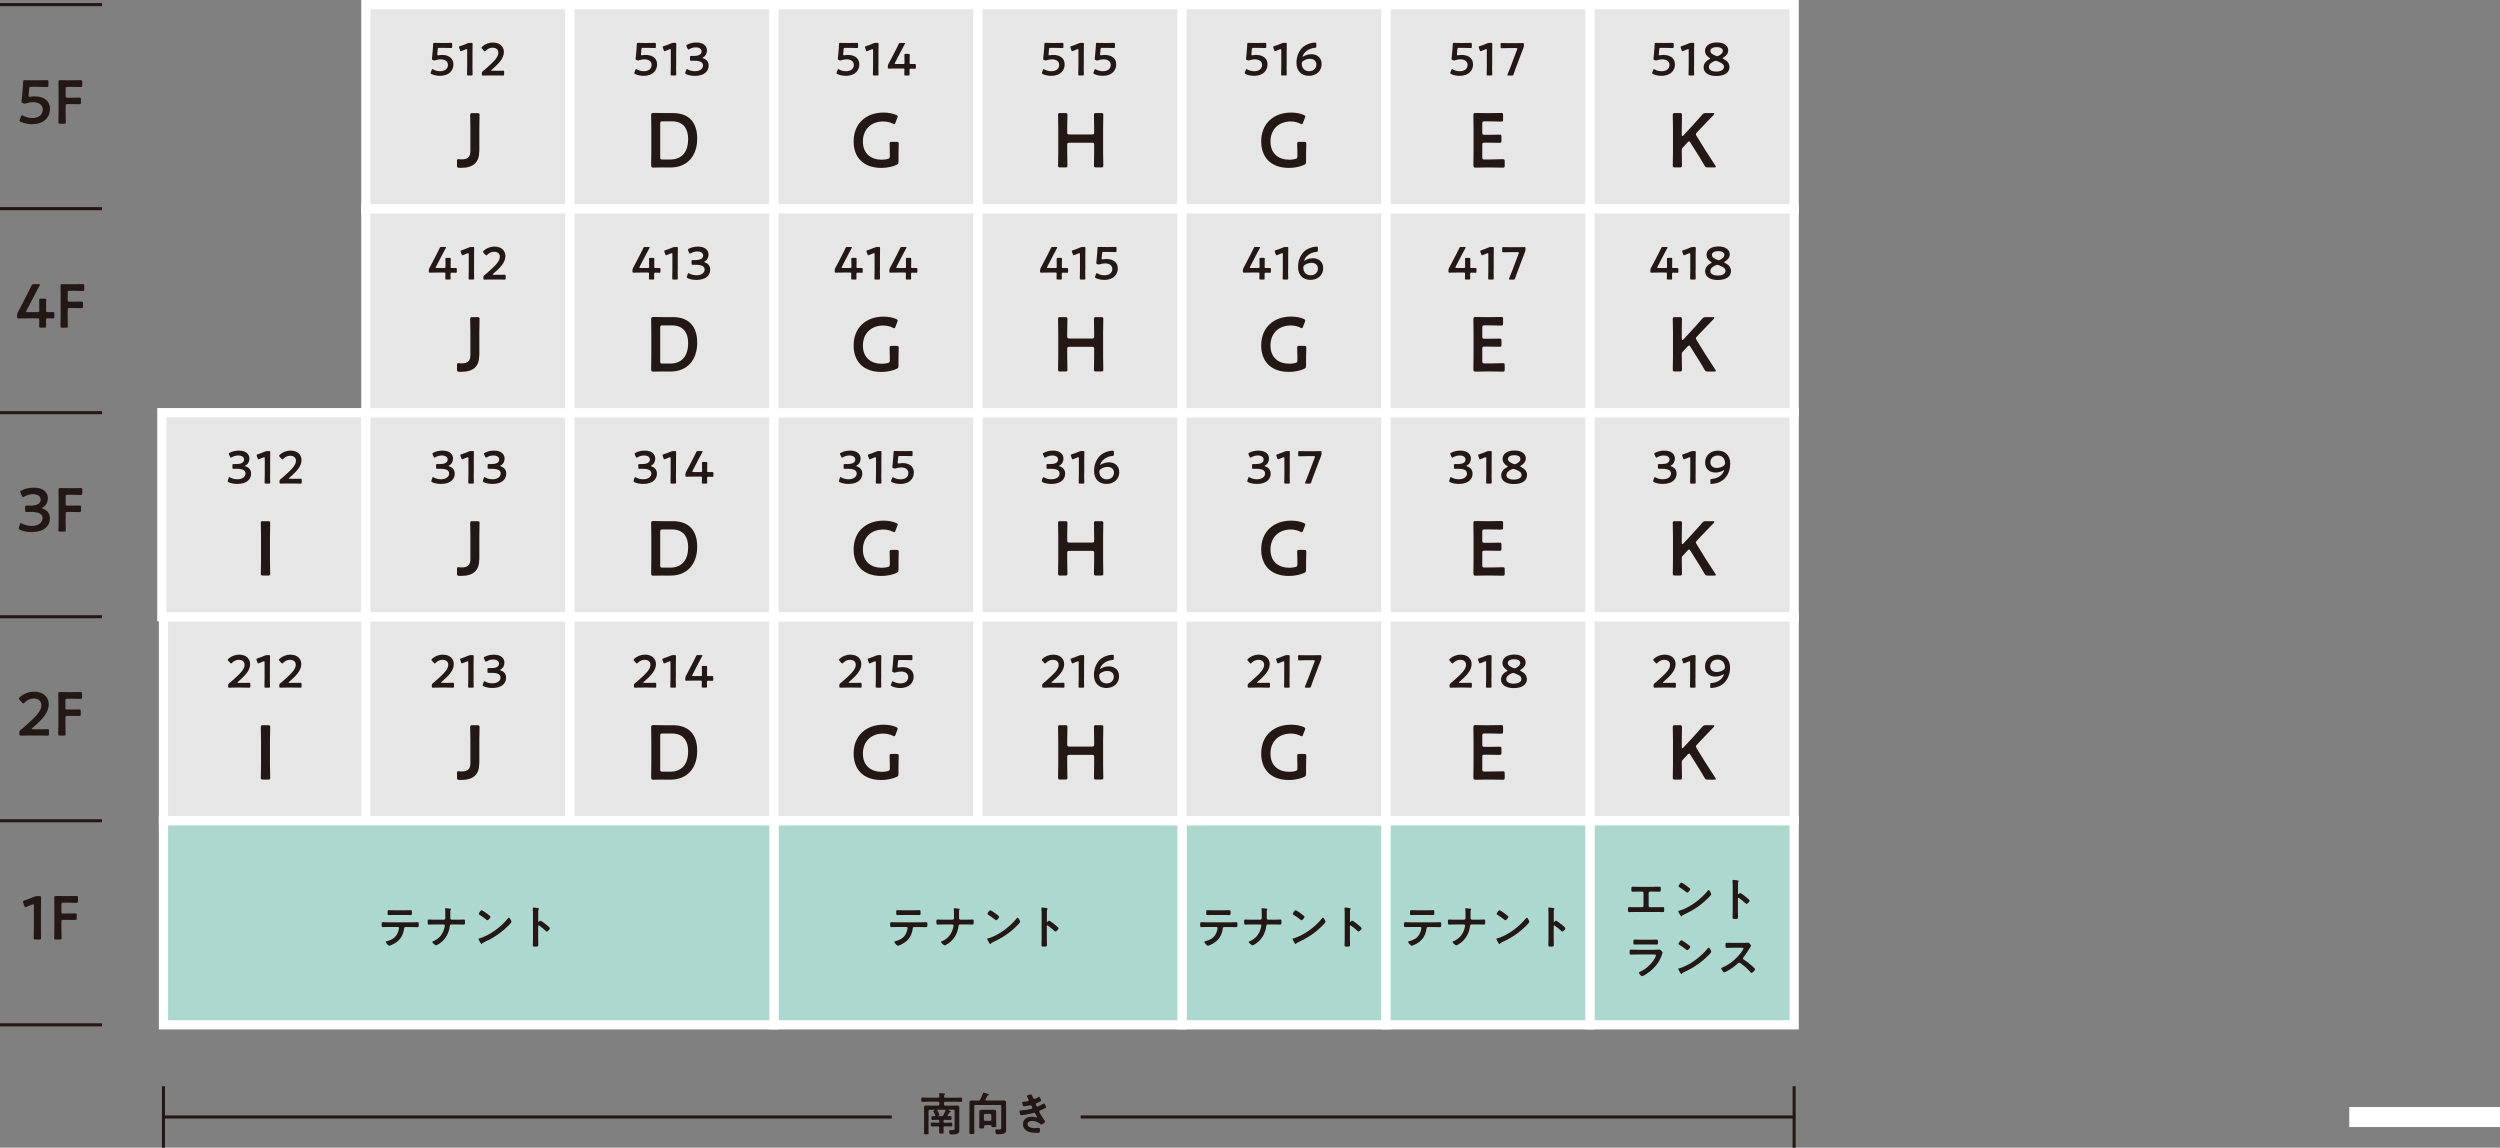 <?xml version="1.0" encoding="UTF-8"?><svg id="_レイヤー_2" xmlns="http://www.w3.org/2000/svg" viewBox="0 0 461.27 211.76"><rect x="0" y="0" width="461.27" height="211.76" fill="#808080" stroke="none"/><defs><style>.cls-1{fill:#231815;}.cls-1,.cls-2{stroke-width:0px;}.cls-3{fill:#e6e6e6;}.cls-3,.cls-4,.cls-5{stroke-miterlimit:10;}.cls-3,.cls-5{stroke:#fff;stroke-width:1.7px;}.cls-4{fill:none;stroke:#231815;stroke-width:.57px;}.cls-2{fill:#fff;}.cls-5{fill:#add8cf;}</style></defs><g id="_レイヤー_1-2"><line class="cls-4" x1="18.82" y1="151.44" y2="151.44"/><line class="cls-4" x1="18.82" y1="189.09" y2="189.09"/><line class="cls-4" x1="18.82" y1="113.79" y2="113.79"/><line class="cls-4" x1="18.82" y1="76.14" y2="76.14"/><line class="cls-4" x1="18.82" y1="38.5" y2="38.5"/><line class="cls-4" x1="18.82" y1=".85" y2=".85"/><path class="cls-1" d="m7.55,171.09c0,.66.03,1.85.03,1.98,0,.24-.07.28-.33.28h-.7c-.26,0-.33-.04-.33-.28,0-.14.03-1.33.03-1.98v-3.97c0-.19-.03-.27-.14-.27-.04,0-.1.01-.18.05-.34.12-.72.28-1.02.42-.09.05-.16.07-.21.07-.1,0-.15-.08-.21-.25l-.21-.57c-.03-.09-.04-.16-.04-.21,0-.1.07-.16.26-.22.54-.17,1.24-.43,1.77-.67.24-.1.41-.14.67-.14h.31c.26,0,.33.04.33.28,0,.17-.02,1.33-.02,1.98v3.49Z"/><path class="cls-1" d="m11.33,171.09c0,.66.03,1.91.03,1.98,0,.24-.07.28-.33.28h-.7c-.26,0-.33-.04-.33-.28,0-.08.03-1.33.03-1.98v-3.53c0-.56-.01-1.29-.02-1.89,0-.27.07-.36.32-.36.08,0,.97.02,1.51.02h.63c.54,0,1.56-.02,1.64-.02.24,0,.28.07.28.33v.61c0,.26-.05.33-.28.33-.08,0-1.1-.03-1.64-.03h-.8c-.28,0-.34.06-.34.34v1.32c0,.28.06.34.34.34h.57c.53,0,1.56-.02,1.64-.02.24,0,.28.07.28.33v.55c0,.26-.05.33-.28.33-.08,0-1.11-.02-1.64-.02h-.57c-.28,0-.34.06-.34.34v1.04Z"/><path class="cls-1" d="m7.04,134.56c.58,0,1.64-.02,1.72-.02.24,0,.28.07.28.33v.53c0,.26-.05.33-.28.33-.08,0-1.15-.02-1.72-.02h-1.47c-.58,0-1.64.02-1.72.02-.24,0-.28-.07-.28-.33v-.2c0-.29.03-.37.27-.55.2-.15.39-.31.58-.48,2.04-1.79,3.22-2.92,3.22-4.04,0-.74-.51-1.25-1.44-1.25-.68,0-1.27.33-1.66.75-.1.11-.17.16-.24.16-.06,0-.12-.06-.23-.16l-.45-.49c-.09-.1-.14-.17-.14-.24,0-.08.06-.15.16-.25.65-.61,1.59-1.03,2.66-1.03,1.72,0,2.69,1.02,2.69,2.32,0,1.6-1.28,2.88-3.02,4.39-.09.08-.12.12-.12.16,0,.04.07.07.2.07h.99Z"/><path class="cls-1" d="m12.07,133.46c0,.66.03,1.91.03,1.98,0,.24-.07.28-.33.28h-.7c-.26,0-.33-.04-.33-.28,0-.08.03-1.33.03-1.98v-3.53c0-.56-.01-1.29-.02-1.89,0-.27.07-.36.32-.36.08,0,.98.02,1.51.02h.64c.54,0,1.56-.02,1.64-.02.24,0,.28.07.28.33v.61c0,.26-.04.33-.28.33-.08,0-1.1-.03-1.64-.03h-.81c-.28,0-.34.06-.34.34v1.32c0,.28.06.34.34.34h.57c.53,0,1.56-.02,1.64-.02.24,0,.28.07.28.33v.55c0,.26-.04.33-.28.33-.08,0-1.11-.02-1.64-.02h-.57c-.28,0-.34.06-.34.34v1.04Z"/><path class="cls-1" d="m7.74,93.76s.06.07.17.1c.91.31,1.3.97,1.3,1.79,0,1.26-.93,2.52-3.4,2.52-.83,0-1.61-.17-2.12-.41-.17-.08-.24-.15-.24-.26,0-.06.01-.12.04-.2l.19-.55c.06-.16.1-.24.19-.24.04,0,.11.03.21.09.41.25,1.03.44,1.76.44,1.34,0,2.01-.69,2.01-1.41,0-.78-.66-1.18-2.12-1.18-.25,0-.65.01-.76.01-.29,0-.34-.04-.34-.33v-.51c0-.29.05-.34.34-.34.12,0,.43.01.65.01,1.37,0,1.88-.49,1.88-1.11s-.55-1-1.43-1c-.62,0-1.18.18-1.59.44-.1.07-.17.1-.23.1-.08,0-.14-.07-.2-.23l-.25-.52c-.05-.1-.07-.17-.07-.23,0-.1.07-.16.23-.24.6-.32,1.39-.53,2.25-.53,1.86,0,2.62.94,2.62,1.96,0,.62-.25,1.32-.95,1.69-.09.04-.15.09-.15.12Z"/><path class="cls-1" d="m12.1,95.83c0,.66.04,1.91.04,1.98,0,.24-.07.28-.33.28h-.7c-.26,0-.33-.04-.33-.28,0-.08.04-1.33.04-1.98v-3.53c0-.56-.01-1.29-.02-1.89,0-.27.07-.36.32-.36.08,0,.98.02,1.51.02h.64c.54,0,1.56-.02,1.64-.02.24,0,.28.07.28.33v.61c0,.26-.05.33-.28.33-.08,0-1.1-.03-1.64-.03h-.81c-.28,0-.34.06-.34.34v1.32c0,.28.06.34.34.34h.57c.53,0,1.56-.02,1.64-.02.24,0,.28.07.28.33v.55c0,.26-.05.33-.28.33-.08,0-1.11-.02-1.64-.02h-.57c-.28,0-.34.06-.34.34v1.04Z"/><path class="cls-1" d="m8.49,59.05c0,.39.02,1.05.02,1.13,0,.24-.07.28-.33.28h-.63c-.26,0-.33-.04-.33-.28,0-.08.02-.75.02-1.13,0-.26-.05-.31-.31-.31h-1.79c-.66,0-1.63.02-1.71.02-.24,0-.28-.07-.28-.33v-.19c0-.27.04-.42.16-.65.25-.45.49-.92.71-1.36l1-1.93c.24-.46.5-.99.77-1.56.11-.26.18-.31.48-.31h.85c.17,0,.25.02.25.1,0,.05-.03.1-.08.19-.36.67-.66,1.22-.94,1.77l-1.45,2.8c-.04.09-.07.16-.07.2,0,.08.08.1.25.1h1.86c.27,0,.31-.07.31-.33,0-.77-.02-1.8-.02-1.88,0-.24.07-.28.33-.28h.63c.26,0,.33.04.33.28,0,.08-.02,1.1-.02,1.9,0,.26.05.31.31.31.31,0,.86-.01.94-.01.24,0,.28.07.28.33v.51c0,.26-.04.33-.28.33-.08,0-.63-.02-.94-.02-.26,0-.31.05-.31.31Z"/><path class="cls-1" d="m12.49,58.2c0,.66.03,1.91.03,1.98,0,.24-.07.28-.33.28h-.7c-.26,0-.33-.04-.33-.28,0-.08.03-1.33.03-1.98v-3.53c0-.56-.01-1.29-.02-1.89,0-.27.07-.36.32-.36.08,0,.97.02,1.51.02h.63c.54,0,1.56-.02,1.64-.02.24,0,.28.07.28.33v.61c0,.26-.05.33-.28.33-.08,0-1.1-.03-1.64-.03h-.8c-.28,0-.34.06-.34.34v1.32c0,.28.06.34.34.34h.57c.53,0,1.56-.02,1.64-.02.24,0,.28.07.28.33v.55c0,.26-.05.33-.28.33-.08,0-1.11-.02-1.64-.02h-.57c-.28,0-.34.06-.34.34v1.04Z"/><path class="cls-1" d="m6.45,17.78c1.56,0,2.77.77,2.77,2.32,0,1.33-.86,2.81-3.35,2.81-.71,0-1.46-.16-2.03-.43-.16-.08-.24-.14-.24-.24,0-.06.02-.12.06-.21l.22-.54c.07-.16.11-.24.19-.24.06,0,.11.03.22.1.48.28,1.09.43,1.65.43,1.38,0,1.95-.74,1.95-1.58s-.71-1.35-1.76-1.35c-.48,0-.88.08-1.24.2-.12.04-.21.08-.31.08-.07,0-.19-.03-.33-.08-.23-.08-.29-.12-.29-.29,0-.04,0-.09.01-.15.04-.34.08-.66.11-1.01l.12-1.41c.02-.31.06-.77.07-1.07.01-.27.06-.33.28-.33.15,0,1.14.02,1.72.02h.63c.58,0,1.68-.02,1.76-.02.24,0,.28.07.28.33v.6c0,.26-.04.33-.28.33-.08,0-1.18-.03-1.76-.03h-1.13c-.29,0-.35.05-.38.34l-.09,1c-.01.09-.02.2-.02.31,0,.15.04.19.16.19.05,0,.09,0,.15-.01.26-.06.54-.08.84-.08Z"/><path class="cls-1" d="m12.11,20.57c0,.66.03,1.9.03,1.98,0,.24-.07.28-.33.28h-.7c-.26,0-.33-.05-.33-.28,0-.08.03-1.33.03-1.98v-3.53c0-.55-.01-1.29-.02-1.89,0-.27.07-.36.32-.36.08,0,.98.02,1.51.02h.64c.54,0,1.56-.02,1.64-.02.24,0,.28.07.28.33v.61c0,.26-.04.33-.28.33-.08,0-1.1-.03-1.64-.03h-.81c-.28,0-.34.06-.34.34v1.32c0,.28.06.34.34.34h.57c.53,0,1.56-.02,1.64-.02.24,0,.28.07.28.33v.56c0,.26-.04.33-.28.33-.08,0-1.11-.02-1.64-.02h-.57c-.28,0-.34.06-.34.34v1.04Z"/><rect class="cls-3" x="30.16" y="113.79" width="37.65" height="37.65"/><rect class="cls-3" x="67.5" y="113.79" width="37.65" height="37.65"/><rect class="cls-3" x="105.15" y="113.79" width="37.65" height="37.65"/><rect class="cls-3" x="142.8" y="113.79" width="37.65" height="37.65"/><rect class="cls-3" x="180.45" y="113.79" width="37.65" height="37.65"/><rect class="cls-3" x="218.09" y="113.79" width="37.65" height="37.65"/><rect class="cls-3" x="255.74" y="113.79" width="37.65" height="37.65"/><rect class="cls-3" x="293.39" y="113.79" width="37.65" height="37.65"/><rect class="cls-3" x="29.86" y="76.14" width="37.65" height="37.65"/><rect class="cls-3" x="67.5" y="76.14" width="37.65" height="37.65"/><rect class="cls-3" x="105.15" y="76.14" width="37.65" height="37.65"/><rect class="cls-3" x="142.8" y="76.14" width="37.65" height="37.65"/><rect class="cls-3" x="180.45" y="76.14" width="37.65" height="37.65"/><rect class="cls-3" x="218.09" y="76.14" width="37.65" height="37.65"/><rect class="cls-3" x="255.74" y="76.14" width="37.65" height="37.65"/><rect class="cls-3" x="293.39" y="76.14" width="37.65" height="37.65"/><rect class="cls-3" x="67.5" y="38.5" width="37.65" height="37.65"/><rect class="cls-3" x="105.15" y="38.5" width="37.65" height="37.65"/><rect class="cls-3" x="142.8" y="38.5" width="37.65" height="37.65"/><rect class="cls-3" x="180.45" y="38.5" width="37.65" height="37.65"/><rect class="cls-3" x="218.09" y="38.5" width="37.65" height="37.65"/><rect class="cls-3" x="255.74" y="38.5" width="37.65" height="37.65"/><rect class="cls-3" x="293.39" y="38.5" width="37.65" height="37.65"/><rect class="cls-3" x="67.5" y=".85" width="37.65" height="37.65"/><rect class="cls-3" x="105.15" y=".85" width="37.65" height="37.65"/><rect class="cls-3" x="142.8" y=".85" width="37.65" height="37.65"/><rect class="cls-3" x="180.45" y=".85" width="37.65" height="37.65"/><rect class="cls-3" x="218.09" y=".85" width="37.65" height="37.65"/><rect class="cls-3" x="255.74" y=".85" width="37.65" height="37.65"/><rect class="cls-3" x="293.39" y=".85" width="37.65" height="37.65"/><rect class="cls-5" x="218.09" y="151.44" width="37.65" height="37.65"/><rect class="cls-5" x="142.8" y="151.44" width="75.29" height="37.65"/><rect class="cls-5" x="255.74" y="151.44" width="37.65" height="37.65"/><rect class="cls-5" x="293.39" y="151.44" width="37.65" height="37.65"/><path class="cls-1" d="m305.1,163.62c.37,0,.74-.02,1.11-.02.17,0,.22.05.22.37v.2c0,.26-.03.36-.26.36-.35,0-.7-.02-1.05-.02h-.68c-.14,0-.25.11-.25.25v2.38c0,.14.11.25.25.25h1.33c.35,0,.82-.02,1.07-.02.21,0,.22.08.22.49,0,.27,0,.44-.24.44-.25,0-.69-.03-1.05-.03h-4.11c-.37,0-.8.03-1.05.03-.24,0-.24-.16-.24-.45,0-.41,0-.48.22-.48.25,0,.71.02,1.07.02h1.33c.14,0,.25-.11.25-.25v-2.38c0-.14-.11-.25-.25-.25h-.68c-.36,0-.71.02-1.05.02-.24,0-.26-.09-.26-.35v-.2c0-.32.05-.37.22-.37.37,0,.74.02,1.11.02h2.8Z"/><path class="cls-1" d="m315.74,164.97c0,.14-.34.48-.45.59-1.38,1.42-2.82,2.37-4.62,3.2-.28.14-.29.14-.36.29-.02.03-.04.05-.08.05-.09,0-.27-.34-.33-.44-.05-.08-.25-.42-.25-.51,0-.09.15-.11.26-.14,1.88-.55,4-2.16,5.21-3.7.03-.04.08-.09.14-.09.17,0,.48.63.48.76Zm-4.39-1.4c.11.08.52.36.52.48,0,.2-.4.65-.56.65-.07,0-.23-.13-.34-.23-.24-.21-.83-.6-1.13-.79-.07-.04-.14-.08-.14-.16,0-.13.34-.67.54-.67.14,0,.95.59,1.11.71Z"/><path class="cls-1" d="m321.05,164.76c.17,0,1.02.67,1.19.82.12.1.59.47.59.61s-.4.59-.57.59c-.07,0-.14-.06-.19-.11-.46-.41-.73-.64-1.23-.99-.03-.02-.05-.03-.08-.03-.08,0-.1.07-.1.14v2.32c0,.34.02.67.02,1.01,0,.39,0,.44-.53.44-.34,0-.48,0-.48-.29,0-.38.03-.77.03-1.15v-4.84c0-.22-.02-.45-.03-.66,0-.04,0-.12,0-.15,0-.08.03-.13.11-.13.05,0,.23.03.29.03.38.05.73.08.73.2,0,.03-.03.09-.04.11-.08.09-.09.22-.09.45,0,.13,0,.29,0,.5v1.28c0,.07.04.08.07.08.03,0,.05,0,.08-.03.06-.07.15-.19.25-.19Z"/><path class="cls-1" d="m305.25,175.23c.2,0,.59,0,.76-.02.04,0,.11-.02.15-.02.18,0,.6.41.6.56,0,.06-.07.22-.11.35-.14.41-.27.76-.49,1.15-.42.76-1.08,1.47-1.76,2.01-.24.2-1.16.85-1.42.85-.2,0-.59-.48-.59-.63,0-.1.21-.18.3-.22,1.02-.46,2.06-1.44,2.61-2.41.06-.11.23-.44.23-.55,0-.2-.23-.19-.37-.19h-3.16c-.36,0-.71.02-1.08.02-.24,0-.24-.08-.24-.42,0-.43,0-.49.25-.49.36,0,.72.02,1.09.02h3.22Zm-.57-1.84c.35,0,.78-.03,1-.03s.23.09.23.52c0,.29,0,.4-.23.4-.34,0-.67-.02-1-.02h-2.08c-.33,0-.66.02-.99.02-.24,0-.24-.1-.24-.42,0-.4.02-.5.23-.5.24,0,.67.03,1,.03h2.08Z"/><path class="cls-1" d="m315.74,175.6c0,.14-.34.48-.45.59-1.38,1.42-2.82,2.37-4.62,3.2-.28.14-.29.14-.36.29-.02.03-.04.05-.08.05-.09,0-.27-.34-.33-.44-.05-.08-.25-.42-.25-.51,0-.09.15-.11.26-.14,1.88-.55,4-2.16,5.21-3.7.03-.04.08-.09.14-.09.17,0,.48.63.48.76Zm-4.39-1.4c.11.08.52.36.52.48,0,.2-.4.65-.56.65-.07,0-.23-.13-.34-.23-.24-.21-.83-.6-1.13-.79-.07-.04-.14-.08-.14-.16,0-.13.34-.67.54-.67.14,0,.95.59,1.11.71Z"/><path class="cls-1" d="m321.99,173.96c.14,0,.28,0,.37-.02.05,0,.14-.02.19-.02.18,0,.54.47.54.58,0,.04-.09.18-.19.33-.05.08-.1.16-.14.22-.34.57-.68,1.11-1.1,1.62-.04.05-.07.09-.07.16,0,.1.05.15.13.2.47.31,1.01.72,1.44,1.1.2.18.42.37.61.58.03.03.06.07.06.12,0,.18-.47.68-.65.68-.09,0-.15-.06-.21-.13-.61-.73-1.12-1.14-1.88-1.68-.07-.05-.12-.08-.2-.08-.11,0-.19.08-.25.14-.63.59-1.36,1.1-2.12,1.49-.08.04-.3.16-.37.16-.18,0-.57-.57-.57-.72,0-.1.1-.14.18-.17,1.5-.58,2.93-1.88,3.79-3.22.04-.07.14-.21.14-.29,0-.13-.12-.14-.25-.14h-1.76c-.37,0-.73.02-1.1.02-.23,0-.21-.13-.21-.52,0-.3,0-.42.2-.42.37,0,.73.02,1.11.02h2.31Z"/><path class="cls-1" d="m264.58,170.18c.36,0,.71-.03,1.08-.03.26,0,.25.07.25.47,0,.29,0,.45-.23.45-.37,0-.74-.02-1.11-.02h-1.11c-.24,0-.25.22-.27.4-.19,1.2-.77,2.09-1.84,2.68-.16.08-.72.37-.88.37-.19,0-.66-.56-.66-.71,0-.09.16-.13.24-.14.37-.1.74-.24,1.06-.44.54-.33.93-.93,1.07-1.55.02-.08.08-.35.08-.42,0-.11-.09-.2-.2-.2h-1.73c-.35,0-.71.02-1.06.02-.22,0-.23-.13-.23-.43,0-.39.03-.48.21-.48.37,0,.72.03,1.08.03h4.24Zm-1.26-2.23c.37,0,.73-.02,1.11-.02.23,0,.22.11.22.53,0,.26,0,.38-.23.38-.36,0-.72-.02-1.09-.02h-1.85c-.37,0-.73.02-1.09.02-.26,0-.23-.14-.23-.46,0-.36,0-.45.23-.45.37,0,.73.02,1.1.02h1.83Z"/><path class="cls-1" d="m270.14,169.69c.24,0,.26-.21.26-.4v-.12c0-.21,0-1.28-.03-1.42,0-.03,0-.08,0-.1,0-.06.03-.08.08-.08.11,0,.76.07.87.09.05,0,.13.04.13.1,0,.03-.02.06-.04.08-.08.08-.08.13-.08.28v.14c0,.37,0,.75,0,1.12,0,.16.08.31.25.31h1.13c.37,0,.75-.03,1.12-.03.2,0,.21.1.21.48s-.05.45-.23.45c-.37,0-.74-.02-1.1-.02h-1.21c-.19,0-.25.14-.26.3-.17,1.27-.74,2.37-1.79,3.14-.12.08-.62.42-.75.42-.17,0-.7-.48-.7-.62,0-.08.16-.14.23-.17,1.14-.48,1.82-1.45,2.06-2.64,0-.06.03-.16.03-.22,0-.12-.1-.21-.2-.21h-1.68c-.36,0-.78.03-1.06.03-.2,0-.23-.12-.23-.49,0-.33,0-.45.21-.45.25,0,.74.03,1.08.03h1.73Z"/><path class="cls-1" d="m282.18,170.07c0,.14-.34.48-.45.59-1.38,1.42-2.82,2.37-4.62,3.2-.28.14-.29.14-.36.29-.02.03-.04.05-.08.05-.09,0-.27-.34-.33-.44-.05-.08-.25-.42-.25-.51,0-.09.15-.11.26-.14,1.88-.55,4-2.16,5.21-3.7.03-.04.08-.09.14-.09.17,0,.48.63.48.76Zm-4.39-1.4c.11.08.52.36.52.48,0,.2-.4.65-.56.65-.07,0-.23-.13-.34-.23-.24-.21-.83-.6-1.13-.79-.07-.04-.14-.08-.14-.16,0-.13.34-.67.54-.67.14,0,.95.59,1.11.71Z"/><path class="cls-1" d="m287.06,169.86c.17,0,1.02.67,1.19.82.12.1.59.47.59.61s-.4.59-.57.59c-.07,0-.14-.06-.19-.11-.46-.41-.73-.64-1.23-.99-.03-.02-.05-.03-.08-.03-.08,0-.1.07-.1.14v2.32c0,.34.02.67.02,1.01,0,.39,0,.44-.53.44-.34,0-.48,0-.48-.29,0-.38.03-.77.03-1.15v-4.84c0-.22-.02-.45-.03-.66,0-.04,0-.12,0-.15,0-.08.03-.13.11-.13.05,0,.23.03.29.03.38.05.73.08.73.2,0,.03-.03.09-.04.11-.08.09-.09.22-.09.45,0,.13,0,.29,0,.5v1.28c0,.07.04.08.07.08.03,0,.05,0,.08-.03.06-.07.15-.19.25-.19Z"/><path class="cls-1" d="m226.98,170.18c.36,0,.71-.03,1.08-.03.26,0,.25.07.25.47,0,.29,0,.45-.23.45-.37,0-.74-.02-1.11-.02h-1.11c-.24,0-.25.22-.27.4-.19,1.2-.77,2.09-1.84,2.68-.16.08-.72.37-.88.37-.19,0-.66-.56-.66-.71,0-.09.16-.13.24-.14.37-.1.74-.24,1.06-.44.54-.33.93-.93,1.07-1.55.02-.08.08-.35.08-.42,0-.11-.09-.2-.2-.2h-1.73c-.35,0-.71.02-1.06.02-.22,0-.23-.13-.23-.43,0-.39.03-.48.21-.48.37,0,.72.03,1.08.03h4.24Zm-1.26-2.23c.37,0,.73-.02,1.11-.02.23,0,.22.11.22.53,0,.26,0,.38-.23.38-.36,0-.72-.02-1.09-.02h-1.85c-.37,0-.73.02-1.09.02-.26,0-.23-.14-.23-.46,0-.36,0-.45.23-.45.37,0,.73.02,1.1.02h1.83Z"/><path class="cls-1" d="m232.54,169.69c.24,0,.26-.21.26-.4v-.12c0-.21,0-1.28-.03-1.42,0-.03,0-.08,0-.1,0-.06.03-.08.08-.08.11,0,.76.07.87.09.05,0,.13.04.13.1,0,.03-.02.06-.04.08-.08.08-.08.13-.08.28v.14c0,.37,0,.75,0,1.12,0,.16.08.31.25.31h1.13c.37,0,.75-.03,1.12-.03.2,0,.21.1.21.48s-.05.45-.23.45c-.37,0-.74-.02-1.1-.02h-1.21c-.19,0-.25.14-.26.3-.17,1.27-.74,2.37-1.79,3.14-.12.08-.62.42-.75.42-.17,0-.7-.48-.7-.62,0-.08.16-.14.23-.17,1.14-.48,1.82-1.45,2.06-2.64,0-.06.03-.16.03-.22,0-.12-.1-.21-.2-.21h-1.68c-.36,0-.78.03-1.06.03-.2,0-.23-.12-.23-.49,0-.33,0-.45.21-.45.25,0,.74.03,1.08.03h1.73Z"/><path class="cls-1" d="m244.57,170.07c0,.14-.34.48-.45.59-1.38,1.42-2.82,2.37-4.62,3.2-.28.14-.29.14-.36.29-.02.03-.04.05-.08.05-.09,0-.27-.34-.33-.44-.05-.08-.25-.42-.25-.51,0-.09.15-.11.26-.14,1.88-.55,4-2.16,5.21-3.7.03-.04.08-.09.14-.09.17,0,.48.63.48.76Zm-4.39-1.4c.11.08.52.36.52.48,0,.2-.4.65-.56.65-.07,0-.23-.13-.34-.23-.24-.21-.83-.6-1.13-.79-.07-.04-.14-.08-.14-.16,0-.13.34-.67.54-.67.14,0,.95.59,1.11.71Z"/><path class="cls-1" d="m249.46,169.86c.17,0,1.02.67,1.19.82.12.1.59.47.59.61s-.4.59-.57.59c-.07,0-.14-.06-.19-.11-.46-.41-.73-.64-1.23-.99-.03-.02-.05-.03-.08-.03-.08,0-.1.07-.1.14v2.32c0,.34.02.67.02,1.01,0,.39,0,.44-.53.44-.34,0-.48,0-.48-.29,0-.38.03-.77.03-1.15v-4.84c0-.22-.02-.45-.03-.66,0-.04,0-.12,0-.15,0-.08.03-.13.11-.13.05,0,.23.03.29.03.38.05.73.08.73.2,0,.03-.03.09-.04.11-.08.09-.09.22-.09.45,0,.13,0,.29,0,.5v1.28c0,.07.04.08.07.08.03,0,.05,0,.08-.03.06-.07.15-.19.25-.19Z"/><path class="cls-1" d="m169.78,170.18c.36,0,.71-.03,1.08-.03.26,0,.25.07.25.47,0,.29,0,.45-.23.45-.37,0-.74-.02-1.11-.02h-1.11c-.24,0-.25.22-.27.4-.19,1.2-.77,2.09-1.84,2.68-.16.08-.72.37-.88.37-.19,0-.66-.56-.66-.71,0-.09.16-.13.24-.14.37-.1.74-.24,1.06-.44.54-.33.93-.93,1.07-1.55.02-.08.08-.35.08-.42,0-.11-.09-.2-.2-.2h-1.73c-.35,0-.71.02-1.06.02-.22,0-.23-.13-.23-.43,0-.39.03-.48.21-.48.37,0,.72.03,1.08.03h4.24Zm-1.26-2.23c.37,0,.73-.02,1.11-.02.23,0,.22.11.22.53,0,.26,0,.38-.23.38-.36,0-.72-.02-1.09-.02h-1.85c-.37,0-.73.02-1.09.02-.25,0-.23-.14-.23-.46,0-.36,0-.45.23-.45.37,0,.73.02,1.1.02h1.83Z"/><path class="cls-1" d="m175.76,169.69c.24,0,.26-.21.26-.4v-.12c0-.21,0-1.28-.03-1.42,0-.03,0-.08,0-.1,0-.06.03-.08.08-.08.11,0,.76.07.87.09.05,0,.13.04.13.1,0,.03-.02.06-.04.08-.08.08-.08.13-.08.28v.14c0,.37,0,.75,0,1.12,0,.16.08.31.25.31h1.13c.37,0,.75-.03,1.12-.03.2,0,.21.1.21.48s-.05.45-.23.45c-.37,0-.74-.02-1.1-.02h-1.21c-.19,0-.25.14-.26.3-.17,1.27-.74,2.37-1.79,3.14-.12.08-.62.42-.75.42-.17,0-.7-.48-.7-.62,0-.08.16-.14.23-.17,1.14-.48,1.82-1.45,2.06-2.64,0-.06.03-.16.03-.22,0-.12-.1-.21-.2-.21h-1.68c-.36,0-.78.03-1.06.03-.2,0-.23-.12-.23-.49,0-.33,0-.45.21-.45.25,0,.74.03,1.08.03h1.73Z"/><path class="cls-1" d="m188.23,170.07c0,.14-.34.48-.45.59-1.38,1.42-2.82,2.37-4.62,3.2-.28.14-.29.14-.36.29-.02.03-.04.05-.08.05-.09,0-.27-.34-.33-.44-.05-.08-.25-.42-.25-.51,0-.09.15-.11.26-.14,1.88-.55,4-2.16,5.21-3.7.03-.04.08-.09.14-.09.17,0,.48.63.48.76Zm-4.39-1.4c.11.08.52.36.52.48,0,.2-.4.65-.56.65-.07,0-.23-.13-.34-.23-.24-.21-.83-.6-1.13-.79-.07-.04-.14-.08-.14-.16,0-.13.34-.67.54-.67.14,0,.95.59,1.11.71Z"/><path class="cls-1" d="m193.54,169.86c.17,0,1.02.67,1.19.82.12.1.59.47.59.61s-.4.59-.57.59c-.07,0-.14-.06-.19-.11-.46-.41-.73-.64-1.23-.99-.03-.02-.05-.03-.08-.03-.08,0-.1.07-.1.14v2.32c0,.34.02.67.02,1.01,0,.39,0,.44-.53.44-.34,0-.48,0-.48-.29,0-.38.03-.77.03-1.15v-4.84c0-.22-.02-.45-.03-.66,0-.04,0-.12,0-.15,0-.08.03-.13.11-.13.05,0,.23.03.29.03.38.05.73.08.73.2,0,.03-.03.09-.04.11-.08.09-.09.22-.09.45,0,.13,0,.29,0,.5v1.28c0,.07.04.08.07.08.03,0,.05,0,.08-.03.06-.07.15-.19.25-.19Z"/><rect class="cls-5" x="30.16" y="151.44" width="112.64" height="37.65"/><path class="cls-1" d="m75.93,170.18c.36,0,.71-.03,1.08-.03.26,0,.25.07.25.47,0,.29,0,.45-.23.45-.37,0-.74-.02-1.11-.02h-1.11c-.24,0-.25.22-.27.4-.19,1.2-.76,2.09-1.84,2.68-.16.08-.72.37-.88.37-.19,0-.65-.56-.65-.71,0-.09.16-.13.24-.14.37-.1.74-.24,1.06-.44.54-.33.93-.93,1.07-1.55.02-.08.08-.35.08-.42,0-.11-.09-.2-.2-.2h-1.72c-.35,0-.71.02-1.06.02-.22,0-.23-.13-.23-.43,0-.39.03-.48.21-.48.37,0,.72.03,1.08.03h4.24Zm-1.26-2.23c.37,0,.73-.02,1.11-.02.23,0,.22.11.22.53,0,.26,0,.38-.23.38-.36,0-.72-.02-1.09-.02h-1.85c-.37,0-.73.02-1.09.02-.25,0-.23-.14-.23-.46,0-.36,0-.45.23-.45.37,0,.73.02,1.1.02h1.83Z"/><path class="cls-1" d="m81.91,169.69c.24,0,.25-.21.25-.4v-.12c0-.21,0-1.28-.03-1.42,0-.03,0-.08,0-.1,0-.06.03-.08.08-.08.11,0,.76.07.87.09.05,0,.13.04.13.1,0,.03-.02.06-.04.08-.08.08-.08.13-.08.28v.14c0,.37,0,.75,0,1.12,0,.16.08.31.25.31h1.13c.37,0,.75-.03,1.12-.03.2,0,.21.1.21.48s-.05.45-.23.45c-.37,0-.74-.02-1.1-.02h-1.21c-.19,0-.25.14-.26.3-.17,1.27-.74,2.37-1.79,3.14-.12.08-.62.42-.75.42-.17,0-.7-.48-.7-.62,0-.08.16-.14.23-.17,1.14-.48,1.82-1.45,2.06-2.64,0-.06.03-.16.03-.22,0-.12-.1-.21-.2-.21h-1.68c-.36,0-.78.03-1.06.03-.2,0-.23-.12-.23-.49,0-.33,0-.45.21-.45.25,0,.74.03,1.08.03h1.73Z"/><path class="cls-1" d="m94.37,170.07c0,.14-.34.48-.45.59-1.38,1.42-2.82,2.37-4.62,3.2-.28.14-.29.14-.36.29-.02.03-.04.05-.08.05-.09,0-.27-.34-.33-.44-.05-.08-.25-.42-.25-.51,0-.09.15-.11.26-.14,1.88-.55,4-2.16,5.21-3.7.03-.04.08-.09.14-.09.17,0,.48.63.48.76Zm-4.39-1.4c.11.08.52.36.52.48,0,.2-.4.65-.56.65-.07,0-.23-.13-.34-.23-.24-.21-.82-.6-1.13-.79-.07-.04-.14-.08-.14-.16,0-.13.34-.67.54-.67.14,0,.95.59,1.11.71Z"/><path class="cls-1" d="m99.68,169.86c.17,0,1.02.67,1.19.82.12.1.6.47.6.61s-.4.59-.57.59c-.07,0-.14-.06-.19-.11-.46-.41-.73-.64-1.23-.99-.03-.02-.05-.03-.08-.03-.08,0-.1.07-.1.14v2.32c0,.34.02.67.02,1.01,0,.39,0,.44-.53.44-.34,0-.48,0-.48-.29,0-.38.03-.77.03-1.15v-4.84c0-.22-.02-.45-.03-.66,0-.04,0-.12,0-.15,0-.08.03-.13.11-.13.05,0,.23.03.29.03.38.05.73.08.73.2,0,.03-.03.09-.04.11-.08.09-.09.22-.09.45,0,.13,0,.29,0,.5v1.28c0,.07.04.08.07.08.03,0,.05,0,.08-.03.06-.07.15-.19.25-.19Z"/><line class="cls-4" x1="30.16" y1="200.42" x2="30.16" y2="211.76"/><path class="cls-1" d="m174.87,205.74s-.03.05-.03.08c0,.08.06.11.14.11.13,0,.25,0,.39,0,.2,0,.2.08.2.36,0,.25,0,.35-.2.35-.29,0-.57-.02-.86-.02h-.23c-.14,0-.2.06-.2.2v.13c0,.14.06.2.2.2h.36c.29,0,.57-.02.86-.02.2,0,.2.11.2.36s0,.35-.2.35c-.29,0-.57-.02-.86-.02h-.32c-.14,0-.23.06-.23.22,0,.28.02.55.02.83s-.08.28-.42.28-.42,0-.42-.28.02-.55.02-.82c0-.16-.07-.23-.23-.23h-.26c-.29,0-.57.02-.86.02-.2,0-.2-.09-.2-.36,0-.25,0-.35.2-.35.29,0,.58.02.87.02h.3c.14,0,.2-.06.2-.2v-.13c0-.14-.06-.2-.2-.2h-.2c-.29,0-.57.02-.86.02-.2,0-.2-.1-.2-.35s0-.36.2-.36c.13,0,.26,0,.39,0,.08,0,.14-.03.14-.12,0-.03,0-.05-.02-.08-.05-.09-.36-.65-.36-.68,0-.1.19-.19.26-.22.02,0,.03-.03.03-.04,0-.03-.03-.03-.05-.03h-.88c-.16,0-.24.07-.24.23v3.1c0,.32.02.64.02.96,0,.25-.08.25-.43.25s-.43,0-.43-.25c0-.32.02-.64.02-.96v-3.08c0-.22-.02-.45-.02-.68,0-.31.19-.36.46-.36.25,0,.48.02.73.02h1.41c.17,0,.24-.07.24-.24v-.24c0-.17-.07-.24-.24-.24h-1.85c-.35,0-.71.02-1.05.02-.2,0-.2-.1-.2-.39s0-.4.2-.4c.35,0,.71.03,1.05.03h1.85c.16,0,.23-.06.24-.22,0-.14,0-.28-.03-.41,0-.03,0-.08,0-.1,0-.1.07-.12.14-.12.1,0,.6.05.72.07.08,0,.23,0,.23.11,0,.06-.04.08-.11.13-.09.08-.08.17-.08.31,0,.17.06.24.23.24h1.84c.35,0,.71-.03,1.05-.03.2,0,.2.1.2.4s0,.39-.2.39c-.35,0-.71-.02-1.05-.02h-1.84c-.17,0-.24.07-.24.24v.24c0,.17.07.24.24.24h1.38c.25,0,.49-.02.74-.02.27,0,.46.04.46.36,0,.23,0,.45,0,.67v2.87c0,.19,0,.37,0,.56,0,.56-.1.88-1.36.88-.27,0-.51.02-.51-.56,0-.14.02-.25.18-.25.17,0,.34,0,.51,0,.32,0,.31-.13.31-.42v-3.12c0-.16-.07-.23-.24-.23h-.87s-.06,0-.06.04c0,.03,0,.03.03.05.06.03.12.05.17.08.17.08.28.12.28.2,0,.08-.08.08-.14.08-.08,0-.1.02-.14.08-.08.15-.17.31-.26.46Zm-1.81-.99c-.06,0-.13.03-.13.1,0,.03,0,.04.03.08.08.11.37.65.37.75,0,.09-.14.16-.2.2-.03.02-.02.03-.02.03,0,.02.02.03.03.03h.56c.18,0,.25-.03.35-.2.14-.25.28-.51.39-.78,0-.03.02-.05.02-.08,0-.09-.08-.13-.15-.13h-1.25Z"/><path class="cls-1" d="m184.42,203.06c.25,0,.49-.02.74-.02.3,0,.47.07.47.4,0,.24,0,.48,0,.72v3.54c0,.22.02.43.02.65,0,.64-.17.93-1.46.93-.3,0-.54,0-.54-.63,0-.13,0-.28.17-.28s.33.03.53.03c.37,0,.39-.13.39-.47v-3.81c0-.17-.07-.24-.24-.24h-4.5c-.17,0-.24.07-.24.24v3.8c0,.35.02.71.02,1.05,0,.26-.09.27-.46.27s-.47,0-.47-.26c0-.36.02-.71.02-1.06v-3.76c0-.24,0-.48,0-.72,0-.32.16-.4.46-.4.25,0,.49.02.75.02h.45c.18,0,.25-.03.34-.2.21-.39.33-.72.49-1.13.03-.06.05-.14.13-.14.11,0,.64.19.77.24.08.03.22.08.22.17s-.08.1-.14.1c-.08,0-.12.03-.15.08-.15.26-.19.37-.37.67-.02.03-.03.05-.03.08,0,.08.07.1.14.11h2.52Zm-2.86,4.96c0,.2-.1.2-.43.2-.35,0-.46,0-.46-.19,0-.26.02-.52.02-.78v-1.54c0-.2,0-.39,0-.59,0-.3.14-.37.41-.37.15,0,.31.02.46.02h1.37c.15,0,.31-.02.46-.02.26,0,.41.08.41.36,0,.2,0,.4,0,.6v1.35c0,.25.02.48.02.73,0,.2-.13.18-.45.18s-.44,0-.44-.19v-.03c0-.11-.04-.15-.15-.15h-.96c-.16,0-.22.07-.23.23,0,.07,0,.14,0,.2Zm1.11-1.21c.14,0,.22-.08.24-.23v-.81c-.02-.14-.09-.22-.24-.24h-.89c-.15.02-.24.09-.24.24v.81c0,.14.08.23.24.23h.89Z"/><path class="cls-1" d="m190.56,202.39c.07.2.12.37.29.37.12,0,.53-.22.66-.29.06-.03.15-.08.21-.08.15,0,.37.52.37.66,0,.1-.1.15-.18.2-.2.11-.41.2-.61.28-.08.03-.2.06-.2.17,0,.04.03.09.04.13.09.24.15.35.25.35.18,0,.83-.38,1.01-.49.05-.03.14-.09.2-.09.14,0,.43.53.43.65s-.19.2-.36.3c-.22.11-.45.21-.68.31-.1.04-.24.08-.24.23,0,.19.71,1.28.86,1.48.07.09.2.25.2.37,0,.2-.5.55-.69.55-.06,0-.09-.03-.14-.07-.41-.4-1-.6-1.56-.6-.36,0-.84.14-.84.58,0,.61.87.75,1.33.75.18,0,.34-.02.52-.04.07,0,.17-.02.25-.02.17,0,.2.14.2.39,0,.53-.08.54-.48.54-.55,0-1.12-.02-1.64-.22-.59-.23-1.02-.71-1.02-1.37,0-.93.76-1.38,1.62-1.38.31,0,.55.05.84.14.03,0,.06.02.08.02.04,0,.08-.03.08-.08s-.27-.54-.32-.62c-.05-.1-.1-.2-.23-.2-.05,0-.08,0-.12.03-.44.14-1.83.42-2.26.42-.14,0-.18-.08-.22-.21-.04-.14-.1-.37-.1-.52,0-.16.15-.14.37-.16.61-.03,1.21-.13,1.81-.29.08-.03.19-.07.19-.16,0-.02-.15-.49-.32-.49-.04,0-.2.04-.26.05-.21.04-.76.15-.97.15-.11,0-.14-.05-.19-.14-.05-.11-.14-.42-.14-.54,0-.18.22-.17.34-.18.28-.02.39-.04.65-.08.11-.02.22-.06.22-.2,0-.08-.19-.43-.24-.52-.03-.06-.1-.16-.1-.22,0-.18.59-.3.74-.3.2,0,.22.14.34.46Z"/><line class="cls-4" x1="164.54" y1="206.09" x2="30.16" y2="206.09"/><line class="cls-4" x1="331.03" y1="206.09" x2="199.4" y2="206.09"/><line class="cls-4" x1="331.03" y1="200.42" x2="331.03" y2="211.76"/><path class="cls-1" d="m270.07,126c.43,0,1.23-.02,1.29-.02.18,0,.21.05.21.25v.4c0,.2-.03.25-.21.25-.06,0-.86-.02-1.29-.02h-1.11c-.43,0-1.23.02-1.29.02-.18,0-.21-.05-.21-.25v-.15c0-.22.03-.28.2-.42.15-.11.29-.23.43-.36,1.53-1.34,2.41-2.19,2.41-3.03,0-.55-.38-.93-1.08-.93-.51,0-.95.25-1.24.56-.08.08-.13.12-.18.12-.04,0-.09-.04-.17-.12l-.34-.37c-.07-.08-.1-.13-.1-.18,0-.06.04-.11.12-.19.48-.46,1.19-.77,2-.77,1.29,0,2.01.76,2.01,1.74,0,1.2-.96,2.16-2.26,3.29-.07.06-.09.09-.09.12,0,.03.05.05.15.05h.74Z"/><path class="cls-1" d="m275.17,125.18c0,.49.03,1.38.03,1.49,0,.18-.05.21-.25.21h-.53c-.2,0-.25-.03-.25-.21,0-.1.03-.99.03-1.49v-2.97c0-.14-.03-.2-.1-.2-.03,0-.08,0-.14.03-.25.09-.54.21-.76.31-.07.03-.12.05-.16.05-.08,0-.11-.06-.15-.19l-.16-.42c-.03-.07-.03-.12-.03-.16,0-.08.05-.12.2-.16.41-.13.93-.32,1.33-.5.18-.08.31-.1.5-.1h.23c.2,0,.25.03.25.21,0,.13-.02.99-.02,1.49v2.62Z"/><path class="cls-1" d="m280.46,123.69s.04.07.13.11c.63.31,1.13.75,1.13,1.5,0,.97-.79,1.66-2.47,1.66-1.34,0-2.3-.58-2.3-1.58,0-.65.38-1.17,1.09-1.53.08-.04.13-.08.13-.11s-.04-.07-.12-.12c-.48-.29-.84-.7-.84-1.33,0-.82.76-1.52,2.2-1.52,1.32,0,2.08.63,2.08,1.44,0,.56-.33,1.02-.9,1.35-.08.04-.12.08-.12.12Zm-1.27.47c-.07,0-.14.02-.24.06-.65.27-1.03.61-1.03,1.1,0,.54.59.82,1.36.82.85,0,1.43-.31,1.43-.86,0-.52-.53-.78-1.29-1.07-.09-.03-.16-.05-.23-.05Zm.17-2.53c-.66,0-1.16.26-1.16.7s.43.68,1.02.92c.09.03.16.06.23.06s.14-.03.24-.07c.52-.25.81-.54.81-.93,0-.42-.48-.68-1.13-.68Z"/><path class="cls-1" d="m307.71,126c.43,0,1.23-.02,1.29-.02.18,0,.21.05.21.25v.4c0,.2-.03.25-.21.25-.06,0-.86-.02-1.29-.02h-1.11c-.43,0-1.23.02-1.29.02-.18,0-.21-.05-.21-.25v-.15c0-.22.03-.28.2-.42.15-.11.29-.23.43-.36,1.53-1.34,2.41-2.19,2.41-3.03,0-.55-.38-.93-1.08-.93-.51,0-.95.25-1.24.56-.08.08-.13.12-.18.12-.04,0-.09-.04-.17-.12l-.34-.37c-.07-.08-.1-.13-.1-.18,0-.06.04-.11.12-.19.48-.46,1.19-.77,2-.77,1.29,0,2.01.76,2.01,1.74,0,1.2-.96,2.16-2.26,3.29-.07.06-.09.09-.09.12,0,.03.05.05.15.05h.74Z"/><path class="cls-1" d="m312.81,125.18c0,.49.03,1.38.03,1.49,0,.18-.05.21-.25.21h-.53c-.2,0-.25-.03-.25-.21,0-.1.03-.99.03-1.49v-2.97c0-.14-.03-.2-.1-.2-.03,0-.08,0-.14.03-.25.09-.54.21-.76.31-.07.03-.12.05-.16.05-.08,0-.11-.06-.15-.19l-.16-.42c-.03-.07-.03-.12-.03-.16,0-.08.05-.12.2-.16.41-.13.93-.32,1.33-.5.18-.08.31-.1.5-.1h.23c.2,0,.25.03.25.21,0,.13-.02.99-.02,1.49v2.62Z"/><path class="cls-1" d="m316.92,120.8c1.45,0,2.29.97,2.29,2.37,0,1.59-.74,3.16-2.58,3.64-.3.07-.77.13-.88.13-.17,0-.2-.04-.2-.24v-.39c0-.22.03-.25.25-.28.82-.08,1.51-.39,1.94-.96.15-.2.34-.55.34-.65,0-.03,0-.03-.03-.03-.03,0-.08.03-.17.08-.43.25-.88.37-1.39.37-.99,0-1.91-.57-1.91-1.87s1.02-2.17,2.35-2.17Zm-.03.9c-.84,0-1.34.57-1.34,1.25,0,.59.44,1.04,1.18,1.04.44,0,.93-.14,1.3-.42.21-.16.23-.33.23-.47,0-.84-.54-1.41-1.37-1.41Z"/><path class="cls-1" d="m232.82,126c.43,0,1.23-.02,1.29-.02.18,0,.21.05.21.25v.4c0,.2-.03.25-.21.25-.06,0-.86-.02-1.29-.02h-1.11c-.43,0-1.23.02-1.29.02-.18,0-.21-.05-.21-.25v-.15c0-.22.03-.28.2-.42.15-.11.29-.23.43-.36,1.53-1.34,2.41-2.19,2.41-3.03,0-.55-.38-.93-1.08-.93-.51,0-.95.25-1.24.56-.08.08-.13.12-.18.12-.04,0-.09-.04-.17-.12l-.34-.37c-.07-.08-.1-.13-.1-.18,0-.06.04-.11.12-.19.48-.46,1.19-.77,2-.77,1.29,0,2.01.76,2.01,1.74,0,1.2-.96,2.16-2.26,3.29-.07.06-.09.09-.09.12,0,.03.05.05.15.05h.74Z"/><path class="cls-1" d="m237.92,125.18c0,.49.03,1.38.03,1.49,0,.18-.05.21-.25.21h-.53c-.2,0-.25-.03-.25-.21,0-.1.03-.99.03-1.49v-2.97c0-.14-.03-.2-.1-.2-.03,0-.08,0-.14.03-.25.09-.54.21-.76.31-.07.03-.12.05-.16.05-.08,0-.11-.06-.15-.19l-.16-.42c-.03-.07-.03-.12-.03-.16,0-.08.05-.12.2-.16.41-.13.93-.32,1.33-.5.18-.08.31-.1.5-.1h.23c.2,0,.25.03.25.21,0,.13-.02.99-.02,1.49v2.62Z"/><path class="cls-1" d="m242.45,125.09c-.19.48-.34.93-.55,1.55-.08.2-.12.24-.34.24h-.6c-.14,0-.2-.02-.2-.09,0-.03,0-.08.03-.14.26-.61.43-1.07.61-1.53l1.16-3.08c.03-.06.03-.11.03-.14,0-.08-.06-.09-.2-.09h-1.36c-.43,0-1.26.03-1.32.03-.18,0-.21-.05-.21-.25v-.46c0-.2.03-.25.21-.25.06,0,.88.02,1.32.02h1.23c.44,0,1.27-.02,1.33-.02.18,0,.21.05.21.25v.18c0,.19-.03.32-.1.5-.15.38-.31.78-.44,1.14l-.82,2.17Z"/><path class="cls-1" d="m194.9,126c.43,0,1.23-.02,1.29-.02.18,0,.21.05.21.25v.4c0,.2-.03.25-.21.25-.06,0-.86-.02-1.29-.02h-1.11c-.43,0-1.23.02-1.29.02-.18,0-.21-.05-.21-.25v-.15c0-.22.03-.28.2-.42.15-.11.29-.23.43-.36,1.53-1.34,2.41-2.19,2.41-3.03,0-.55-.38-.93-1.08-.93-.51,0-.95.25-1.24.56-.08.08-.13.12-.18.12-.04,0-.09-.04-.17-.12l-.34-.37c-.07-.08-.1-.13-.1-.18,0-.06.04-.11.12-.19.48-.46,1.19-.77,2-.77,1.29,0,2.01.76,2.01,1.74,0,1.2-.96,2.16-2.26,3.29-.07.06-.09.09-.09.12,0,.03.05.05.15.05h.74Z"/><path class="cls-1" d="m200,125.18c0,.49.03,1.38.03,1.49,0,.18-.05.21-.25.21h-.53c-.2,0-.25-.03-.25-.21,0-.1.03-.99.03-1.49v-2.97c0-.14-.03-.2-.1-.2-.03,0-.08,0-.14.03-.25.09-.54.21-.76.31-.07.03-.12.05-.16.05-.08,0-.11-.06-.15-.19l-.16-.42c-.03-.07-.03-.12-.03-.16,0-.08.05-.12.2-.16.41-.13.93-.32,1.33-.5.18-.08.31-.1.5-.1h.23c.2,0,.25.03.25.21,0,.13-.02.99-.02,1.49v2.62Z"/><path class="cls-1" d="m203.2,123.32c.29-.19.84-.37,1.37-.37,1,0,1.91.58,1.91,1.82,0,1.33-1.03,2.17-2.35,2.17-1.45,0-2.29-.97-2.29-2.37,0-1.21.42-2.15,1.07-2.82.54-.55,1.56-.94,2.39-.94.17,0,.2.04.2.24v.44c0,.22-.03.25-.25.28-.73.07-1.33.34-1.79.79-.24.24-.49.68-.49.83,0,.03.02.03.03.03.03,0,.1-.03.19-.09Zm-.16.9c-.21.15-.23.28-.23.46,0,.84.54,1.41,1.37,1.41s1.33-.57,1.33-1.24c0-.59-.43-1.05-1.18-1.05-.43,0-.92.14-1.29.42Z"/><path class="cls-1" d="m157.47,126c.43,0,1.23-.02,1.29-.02.18,0,.21.05.21.25v.4c0,.2-.03.25-.21.25-.06,0-.86-.02-1.29-.02h-1.11c-.43,0-1.23.02-1.29.02-.18,0-.21-.05-.21-.25v-.15c0-.22.03-.28.2-.42.15-.11.29-.23.43-.36,1.53-1.34,2.41-2.19,2.41-3.03,0-.55-.38-.93-1.08-.93-.51,0-.95.25-1.24.56-.08.08-.13.12-.18.12-.04,0-.09-.04-.17-.12l-.34-.37c-.07-.08-.1-.13-.1-.18,0-.06.04-.11.12-.19.48-.46,1.19-.77,2-.77,1.29,0,2.01.76,2.01,1.74,0,1.2-.96,2.16-2.26,3.29-.07.06-.09.09-.09.12,0,.03.05.05.15.05h.74Z"/><path class="cls-1" d="m162.57,125.18c0,.49.03,1.38.03,1.49,0,.18-.05.21-.25.21h-.53c-.2,0-.25-.03-.25-.21,0-.1.03-.99.03-1.49v-2.97c0-.14-.03-.2-.1-.2-.03,0-.08,0-.14.03-.25.09-.54.21-.76.31-.07.03-.12.05-.16.05-.08,0-.11-.06-.15-.19l-.16-.42c-.03-.07-.03-.12-.03-.16,0-.08.05-.12.2-.16.41-.13.93-.32,1.33-.5.18-.08.31-.1.5-.1h.23c.2,0,.25.03.25.21,0,.13-.02.99-.02,1.49v2.62Z"/><path class="cls-1" d="m166.51,123.09c1.17,0,2.07.58,2.07,1.74,0,.99-.65,2.11-2.51,2.11-.54,0-1.1-.12-1.52-.32-.12-.06-.18-.1-.18-.18,0-.04.02-.09.04-.16l.16-.41c.05-.12.08-.18.14-.18.04,0,.08.03.16.08.36.21.82.32,1.24.32,1.04,0,1.46-.55,1.46-1.18s-.54-1.01-1.32-1.01c-.36,0-.66.06-.93.15-.09.03-.16.06-.23.06-.05,0-.14-.03-.25-.06-.17-.06-.22-.09-.22-.22,0-.03,0-.07,0-.11.03-.25.06-.49.08-.76l.09-1.05c.02-.23.04-.58.05-.8,0-.2.04-.25.21-.25.11,0,.86.02,1.29.02h.48c.43,0,1.26-.02,1.32-.02.18,0,.21.05.21.25v.45c0,.2-.03.25-.21.25-.06,0-.88-.03-1.32-.03h-.85c-.22,0-.26.03-.28.26l-.07.75c0,.07-.02.15-.02.23,0,.11.03.14.12.14.03,0,.07,0,.11,0,.2-.04.41-.06.63-.06Z"/><path class="cls-1" d="m119.58,126c.43,0,1.23-.02,1.29-.02.18,0,.21.05.21.25v.4c0,.2-.03.25-.21.25-.06,0-.86-.02-1.29-.02h-1.11c-.43,0-1.23.02-1.29.02-.18,0-.21-.05-.21-.25v-.15c0-.22.03-.28.2-.42.15-.11.29-.23.43-.36,1.53-1.34,2.41-2.19,2.41-3.03,0-.55-.38-.93-1.08-.93-.51,0-.95.25-1.24.56-.08.08-.13.12-.18.12-.04,0-.09-.04-.17-.12l-.34-.37c-.07-.08-.1-.13-.1-.18,0-.06.04-.11.12-.19.48-.46,1.19-.77,2-.77,1.29,0,2.01.76,2.01,1.74,0,1.2-.96,2.16-2.26,3.29-.07.06-.09.09-.09.12,0,.03.05.05.15.05h.74Z"/><path class="cls-1" d="m124.68,125.18c0,.49.03,1.38.03,1.49,0,.18-.05.21-.25.21h-.53c-.2,0-.25-.03-.25-.21,0-.1.03-.99.03-1.49v-2.97c0-.14-.03-.2-.1-.2-.03,0-.08,0-.14.03-.25.09-.54.21-.76.31-.07.03-.12.05-.16.05-.08,0-.11-.06-.15-.19l-.16-.42c-.03-.07-.03-.12-.03-.16,0-.08.05-.12.2-.16.41-.13.93-.32,1.33-.5.18-.08.31-.1.5-.1h.23c.2,0,.25.03.25.21,0,.13-.02.99-.02,1.49v2.62Z"/><path class="cls-1" d="m130.43,125.81c0,.29.02.79.02.85,0,.18-.05.21-.25.21h-.48c-.2,0-.25-.03-.25-.21,0-.06.02-.56.02-.85,0-.2-.03-.23-.23-.23h-1.34c-.49,0-1.22.02-1.28.02-.18,0-.21-.05-.21-.25v-.14c0-.2.03-.31.12-.49.19-.34.37-.69.54-1.02l.75-1.44c.18-.35.37-.74.58-1.17.09-.2.14-.23.36-.23h.64c.13,0,.19.02.19.08,0,.03-.03.08-.06.14-.27.5-.49.92-.71,1.33l-1.09,2.1c-.03.07-.05.12-.05.15,0,.06.06.08.19.08h1.39c.2,0,.23-.05.23-.25,0-.58-.02-1.35-.02-1.41,0-.18.05-.21.25-.21h.48c.2,0,.25.03.25.21,0,.06-.02.82-.02,1.43,0,.2.03.23.23.23.23,0,.65,0,.71,0,.18,0,.21.05.21.25v.38c0,.2-.03.25-.21.25-.06,0-.48-.02-.71-.02-.2,0-.23.03-.23.23Z"/><path class="cls-1" d="m82.27,126c.43,0,1.23-.02,1.29-.02.18,0,.21.05.21.25v.4c0,.2-.03.25-.21.25-.06,0-.86-.02-1.29-.02h-1.1c-.43,0-1.23.02-1.29.02-.18,0-.21-.05-.21-.25v-.15c0-.22.03-.28.2-.42.15-.11.29-.23.43-.36,1.53-1.34,2.41-2.19,2.41-3.03,0-.55-.38-.93-1.08-.93-.51,0-.95.25-1.24.56-.08.08-.13.12-.18.12-.04,0-.09-.04-.17-.12l-.34-.37c-.07-.08-.1-.13-.1-.18,0-.06.04-.11.12-.19.48-.46,1.19-.77,2-.77,1.29,0,2.01.76,2.01,1.74,0,1.2-.96,2.16-2.26,3.29-.07.06-.09.09-.09.12,0,.03.05.05.15.05h.74Z"/><path class="cls-1" d="m87.37,125.18c0,.49.03,1.38.03,1.49,0,.18-.05.21-.25.21h-.53c-.2,0-.25-.03-.25-.21,0-.1.03-.99.03-1.49v-2.97c0-.14-.03-.2-.1-.2-.03,0-.08,0-.14.03-.25.09-.54.21-.77.31-.07.03-.12.05-.16.05-.08,0-.11-.06-.15-.19l-.16-.42c-.03-.07-.03-.12-.03-.16,0-.08.05-.12.2-.16.41-.13.93-.32,1.33-.5.18-.08.31-.1.5-.1h.23c.2,0,.25.03.25.21,0,.13-.02.99-.02,1.49v2.62Z"/><path class="cls-1" d="m92.27,123.63s.04.05.13.08c.68.23.98.73.98,1.34,0,.94-.7,1.89-2.55,1.89-.62,0-1.21-.13-1.59-.31-.13-.06-.18-.11-.18-.2,0-.04,0-.09.03-.15l.14-.42c.04-.12.08-.18.14-.18.03,0,.08.03.16.07.31.19.77.33,1.32.33,1,0,1.5-.52,1.5-1.05,0-.59-.49-.88-1.59-.88-.19,0-.48,0-.57,0-.22,0-.25-.03-.25-.25v-.38c0-.22.03-.25.25-.25.09,0,.32,0,.48,0,1.03,0,1.41-.37,1.41-.83s-.42-.75-1.07-.75c-.47,0-.88.14-1.19.33-.08.05-.13.08-.17.08-.06,0-.1-.05-.15-.17l-.19-.39c-.03-.08-.05-.13-.05-.17,0-.08.05-.12.17-.18.45-.24,1.04-.4,1.68-.4,1.39,0,1.96.71,1.96,1.47,0,.47-.19.99-.71,1.27-.07.03-.11.07-.11.09Z"/><path class="cls-1" d="m44.69,126c.43,0,1.23-.02,1.29-.02.18,0,.21.05.21.25v.4c0,.2-.03.25-.21.25-.06,0-.86-.02-1.29-.02h-1.1c-.43,0-1.23.02-1.29.02-.18,0-.21-.05-.21-.25v-.15c0-.22.03-.28.2-.42.15-.11.29-.23.43-.36,1.53-1.34,2.41-2.19,2.41-3.03,0-.55-.38-.93-1.08-.93-.51,0-.95.25-1.24.56-.08.08-.13.12-.18.12-.04,0-.09-.04-.17-.12l-.34-.37c-.07-.08-.1-.13-.1-.18,0-.06.04-.11.12-.19.48-.46,1.19-.77,2-.77,1.29,0,2.01.76,2.01,1.74,0,1.2-.96,2.16-2.26,3.29-.07.06-.09.09-.09.12,0,.03.05.05.15.05h.74Z"/><path class="cls-1" d="m49.79,125.18c0,.49.03,1.38.03,1.49,0,.18-.05.21-.25.21h-.53c-.2,0-.25-.03-.25-.21,0-.1.03-.99.03-1.49v-2.97c0-.14-.03-.2-.1-.2-.03,0-.08,0-.14.03-.25.09-.54.21-.77.31-.07.03-.12.05-.16.05-.08,0-.11-.06-.15-.19l-.16-.42c-.03-.07-.03-.12-.03-.16,0-.08.05-.12.2-.16.41-.13.93-.32,1.33-.5.18-.08.31-.1.5-.1h.23c.2,0,.25.03.25.21,0,.13-.02.99-.02,1.49v2.62Z"/><path class="cls-1" d="m54.14,126c.43,0,1.23-.02,1.29-.02.18,0,.21.05.21.25v.4c0,.2-.03.25-.21.25-.06,0-.86-.02-1.29-.02h-1.11c-.43,0-1.23.02-1.29.02-.18,0-.21-.05-.21-.25v-.15c0-.22.03-.28.2-.42.15-.11.29-.23.43-.36,1.53-1.34,2.41-2.19,2.41-3.03,0-.55-.38-.93-1.08-.93-.51,0-.95.25-1.24.56-.08.08-.13.12-.18.12-.04,0-.09-.04-.17-.12l-.34-.37c-.07-.08-.1-.13-.1-.18,0-.06.04-.11.12-.19.48-.46,1.19-.77,2-.77,1.29,0,2.01.76,2.01,1.74,0,1.2-.96,2.16-2.26,3.29-.07.06-.09.09-.09.12,0,.03.05.05.15.05h.74Z"/><path class="cls-1" d="m275.22,142.35c.68,0,1.96-.04,2.06-.04.3,0,.35.08.35.41v.74c0,.33-.06.41-.35.41-.1,0-1.38-.03-2.06-.03h-1.09c-.67,0-1.79.03-1.88.03-.31,0-.4-.11-.4-.45.01-.79.03-1.69.03-2.37v-4.45c0-.69-.01-1.64-.03-2.37,0-.34.08-.45.4-.45.1,0,1.22.03,1.88.03h.79c.68,0,1.96-.03,2.06-.03.3,0,.35.08.35.41v.77c0,.33-.06.41-.35.41-.1,0-1.38-.04-2.06-.04h-1.01c-.35,0-.42.07-.42.42v1.62c0,.35.07.43.42.43h.71c.67,0,1.96-.03,2.06-.03.3,0,.35.08.35.41v.69c0,.33-.06.41-.35.41-.1,0-1.39-.03-2.06-.03h-.71c-.35,0-.42.07-.42.42v2.25c0,.35.07.43.42.43h1.3Z"/><path class="cls-1" d="m310.3,141.01c0,.82.04,2.38.04,2.48,0,.3-.09.35-.41.35h-.88c-.33,0-.41-.06-.41-.35,0-.1.04-1.66.04-2.48v-4.37c0-.82-.04-2.38-.04-2.48,0-.3.08-.35.41-.35h.88c.33,0,.41.06.41.35,0,.1-.04,1.66-.04,2.48v1.19c0,.16.03.23.1.23.04,0,.11-.03.18-.11l1.55-1.67c.58-.64,1.13-1.23,1.91-2.14.24-.27.35-.33.71-.33h1.29c.18,0,.27.04.27.13,0,.06-.03.11-.11.2-1.12,1.15-1.73,1.8-2.45,2.55l-.65.7c-.13.14-.2.24-.2.34,0,.08.06.18.14.33l1.53,2.48c.54.81,1.05,1.6,1.91,2.96.07.11.11.18.11.24,0,.08-.1.11-.31.11h-1.16c-.37,0-.45-.06-.64-.37-.6-1.05-1.05-1.77-1.53-2.52l-1.06-1.69c-.1-.16-.17-.23-.24-.23-.08,0-.16.06-.27.18l-.88.95c-.16.17-.2.27-.2.51v.33Z"/><path class="cls-1" d="m240.97,142.79c0,.35-.07.45-.38.58-.72.33-1.77.55-2.76.55-3.46,0-5.13-2.07-5.13-4.88,0-3.29,2.27-5.33,5.54-5.33.85,0,1.69.17,2.28.42.21.1.31.17.31.3,0,.07-.03.16-.07.27l-.33.85c-.08.21-.13.3-.23.3-.07,0-.16-.03-.28-.1-.48-.24-1.13-.4-1.74-.4-2.32,0-3.77,1.53-3.77,3.69,0,2.28,1.52,3.37,3.52,3.37.34,0,.71-.04,1.04-.14.34-.08.41-.17.41-.52v-.65c0-.62-.04-1.54-.04-1.64,0-.3.08-.35.41-.35h.86c.33,0,.41.06.41.35,0,.1-.04,1.02-.04,1.64v1.69Z"/><path class="cls-1" d="m196.91,141c0,.82.04,2.38.04,2.48,0,.3-.08.35-.41.35h-.91c-.33,0-.41-.06-.41-.35,0-.1.04-1.66.04-2.48v-4.37c0-.82-.04-2.38-.04-2.48,0-.3.08-.35.41-.35h.91c.33,0,.41.06.41.35,0,.1-.04,1.66-.04,2.48v.69c0,.35.07.43.43.43h4.12c.35,0,.42-.07.42-.43v-.69c0-.82-.04-2.38-.04-2.48,0-.3.09-.35.41-.35h.91c.33,0,.41.06.41.35,0,.1-.04,1.66-.04,2.48v4.37c0,.82.04,2.38.04,2.48,0,.3-.08.35-.41.35h-.91c-.33,0-.41-.06-.41-.35,0-.1.04-1.66.04-2.48v-1.3c0-.35-.07-.42-.42-.42h-4.12c-.35,0-.43.07-.43.42v1.3Z"/><path class="cls-1" d="m165.77,142.79c0,.35-.07.45-.38.58-.72.33-1.77.55-2.76.55-3.46,0-5.13-2.07-5.13-4.88,0-3.29,2.27-5.33,5.54-5.33.85,0,1.69.17,2.28.42.21.1.31.17.31.3,0,.07-.03.16-.07.27l-.33.85c-.08.21-.13.3-.23.3-.07,0-.16-.03-.28-.1-.48-.24-1.13-.4-1.74-.4-2.32,0-3.77,1.53-3.77,3.69,0,2.28,1.52,3.37,3.52,3.37.34,0,.71-.04,1.04-.14.34-.08.41-.17.41-.52v-.65c0-.62-.04-1.54-.04-1.64,0-.3.08-.35.41-.35h.86c.33,0,.41.06.41.35,0,.1-.04,1.02-.04,1.64v1.69Z"/><path class="cls-1" d="m122.42,143.84c-.67,0-1.79.03-1.88.03-.31,0-.4-.11-.4-.45.01-.79.03-1.69.03-2.37v-4.45c0-.69-.01-1.54-.03-2.37,0-.34.08-.45.4-.45.1,0,1.22.03,1.88.03h1.74c2.81,0,4.48,1.56,4.48,4.72s-1.81,5.32-4.93,5.32h-1.29Zm-.61-1.89c0,.35.07.43.43.43h1.43c2.23,0,3.3-1.52,3.3-3.77,0-1.91-.91-3.27-2.96-3.27h-1.77c-.35,0-.43.07-.43.42v6.19Z"/><path class="cls-1" d="m88.42,140.91c0,1.94-1.02,3-3.37,3-.13,0-.26,0-.38-.01-.3-.04-.35-.1-.35-.4v-.82c0-.3.04-.38.24-.38.04,0,.1,0,.17.01.18.03.35.03.51.03,1.02,0,1.55-.42,1.55-1.52v-4.18c0-.82-.04-2.38-.04-2.48,0-.3.08-.35.41-.35h.91c.33,0,.41.06.41.35,0,.1-.04,1.66-.04,2.48v4.27Z"/><path class="cls-1" d="m48.53,143.84c-.33,0-.41-.06-.41-.35,0-.1.04-1.66.04-2.48v-4.37c0-.82-.04-2.38-.04-2.48,0-.3.09-.35.41-.35h.91c.33,0,.41.06.41.35,0,.1-.04,1.66-.04,2.48v4.37c0,.82.04,2.38.04,2.48,0,.3-.08.35-.41.35h-.91Z"/><path class="cls-1" d="m275.22,67.05c.68,0,1.96-.04,2.06-.04.3,0,.35.08.35.41v.74c0,.33-.06.41-.35.41-.1,0-1.38-.03-2.06-.03h-1.09c-.67,0-1.79.03-1.88.03-.31,0-.4-.11-.4-.45.01-.79.03-1.69.03-2.37v-4.45c0-.69-.01-1.64-.03-2.37,0-.34.08-.45.4-.45.1,0,1.22.03,1.88.03h.79c.68,0,1.96-.03,2.06-.03.3,0,.35.08.35.41v.77c0,.33-.06.41-.35.41-.1,0-1.38-.04-2.06-.04h-1.01c-.35,0-.42.07-.42.42v1.62c0,.35.07.43.42.43h.71c.67,0,1.96-.03,2.06-.03.3,0,.35.08.35.41v.69c0,.33-.06.41-.35.41-.1,0-1.39-.03-2.06-.03h-.71c-.35,0-.42.07-.42.42v2.25c0,.35.07.43.42.43h1.3Z"/><path class="cls-1" d="m310.3,65.71c0,.82.04,2.38.04,2.48,0,.3-.09.35-.41.35h-.88c-.33,0-.41-.06-.41-.35,0-.1.04-1.66.04-2.48v-4.37c0-.82-.04-2.38-.04-2.48,0-.3.08-.35.41-.35h.88c.33,0,.41.06.41.35,0,.1-.04,1.66-.04,2.48v1.19c0,.16.03.23.1.23.04,0,.11-.03.18-.11l1.55-1.67c.58-.64,1.13-1.23,1.91-2.14.24-.27.35-.33.71-.33h1.29c.18,0,.27.04.27.13,0,.06-.03.11-.11.2-1.12,1.15-1.73,1.8-2.45,2.55l-.65.7c-.13.14-.2.24-.2.34,0,.08.06.18.14.33l1.53,2.48c.54.81,1.05,1.6,1.91,2.96.07.11.11.18.11.24,0,.08-.1.11-.31.11h-1.16c-.37,0-.45-.06-.64-.37-.6-1.05-1.05-1.77-1.53-2.52l-1.06-1.69c-.1-.16-.17-.23-.24-.23-.08,0-.16.06-.27.18l-.88.95c-.16.17-.2.27-.2.51v.33Z"/><path class="cls-1" d="m240.97,67.49c0,.35-.07.45-.38.58-.72.33-1.77.55-2.76.55-3.46,0-5.13-2.07-5.13-4.88,0-3.29,2.27-5.33,5.54-5.33.85,0,1.69.17,2.28.42.21.1.31.17.31.3,0,.07-.03.16-.07.27l-.33.85c-.08.21-.13.3-.23.3-.07,0-.16-.03-.28-.1-.48-.24-1.13-.4-1.74-.4-2.32,0-3.77,1.53-3.77,3.69,0,2.28,1.52,3.37,3.52,3.37.34,0,.71-.04,1.04-.14.34-.08.41-.17.41-.52v-.65c0-.62-.04-1.54-.04-1.64,0-.3.08-.35.41-.35h.86c.33,0,.41.06.41.35,0,.1-.04,1.02-.04,1.64v1.69Z"/><path class="cls-1" d="m196.91,65.71c0,.82.04,2.38.04,2.48,0,.3-.08.35-.41.35h-.91c-.33,0-.41-.06-.41-.35,0-.1.04-1.66.04-2.48v-4.37c0-.82-.04-2.38-.04-2.48,0-.3.08-.35.41-.35h.91c.33,0,.41.06.41.35,0,.1-.04,1.66-.04,2.48v.69c0,.35.07.43.43.43h4.12c.35,0,.42-.07.42-.43v-.69c0-.82-.04-2.38-.04-2.48,0-.3.09-.35.41-.35h.91c.33,0,.41.06.41.35,0,.1-.04,1.66-.04,2.48v4.37c0,.82.04,2.38.04,2.48,0,.3-.08.35-.41.35h-.91c-.33,0-.41-.06-.41-.35,0-.1.04-1.66.04-2.48v-1.3c0-.35-.07-.42-.42-.42h-4.12c-.35,0-.43.07-.43.42v1.3Z"/><path class="cls-1" d="m165.77,67.5c0,.35-.07.45-.38.58-.72.33-1.77.55-2.76.55-3.46,0-5.13-2.07-5.13-4.88,0-3.29,2.27-5.33,5.54-5.33.85,0,1.69.17,2.28.42.21.1.31.17.31.3,0,.07-.03.16-.07.27l-.33.85c-.08.21-.13.3-.23.3-.07,0-.16-.03-.28-.1-.48-.24-1.13-.4-1.74-.4-2.32,0-3.77,1.53-3.77,3.69,0,2.28,1.52,3.37,3.52,3.37.34,0,.71-.04,1.04-.14.34-.08.41-.17.41-.52v-.65c0-.62-.04-1.54-.04-1.64,0-.3.08-.35.41-.35h.86c.33,0,.41.06.41.35,0,.1-.04,1.02-.04,1.64v1.69Z"/><path class="cls-1" d="m122.42,68.54c-.67,0-1.79.03-1.88.03-.31,0-.4-.11-.4-.45.01-.79.03-1.69.03-2.37v-4.45c0-.69-.01-1.54-.03-2.37,0-.34.08-.45.4-.45.1,0,1.22.03,1.88.03h1.74c2.81,0,4.48,1.56,4.48,4.72s-1.81,5.32-4.93,5.32h-1.29Zm-.61-1.89c0,.35.07.43.43.43h1.43c2.23,0,3.3-1.52,3.3-3.77,0-1.91-.91-3.27-2.96-3.27h-1.77c-.35,0-.43.07-.43.42v6.19Z"/><path class="cls-1" d="m88.42,65.61c0,1.94-1.02,3-3.37,3-.13,0-.26,0-.38-.01-.3-.04-.35-.1-.35-.4v-.82c0-.3.04-.38.24-.38.04,0,.1,0,.17.01.18.03.35.03.51.03,1.02,0,1.55-.42,1.55-1.52v-4.18c0-.82-.04-2.38-.04-2.48,0-.3.08-.35.41-.35h.91c.33,0,.41.06.41.35,0,.1-.04,1.66-.04,2.48v4.27Z"/><path class="cls-1" d="m275.22,29.41c.68,0,1.96-.04,2.06-.04.3,0,.35.09.35.41v.74c0,.33-.06.41-.35.41-.1,0-1.38-.03-2.06-.03h-1.09c-.67,0-1.79.03-1.88.03-.31,0-.4-.11-.4-.45.01-.79.03-1.69.03-2.37v-4.45c0-.7-.01-1.64-.03-2.37,0-.34.08-.45.4-.45.1,0,1.22.03,1.88.03h.79c.68,0,1.96-.03,2.06-.03.3,0,.35.08.35.41v.77c0,.33-.06.41-.35.41-.1,0-1.38-.04-2.06-.04h-1.01c-.35,0-.42.07-.42.43v1.62c0,.35.07.43.42.43h.71c.67,0,1.96-.03,2.06-.03.3,0,.35.08.35.41v.69c0,.33-.06.41-.35.41-.1,0-1.39-.03-2.06-.03h-.71c-.35,0-.42.07-.42.43v2.25c0,.35.07.42.42.42h1.3Z"/><path class="cls-1" d="m310.3,28.06c0,.82.04,2.38.04,2.48,0,.3-.09.35-.41.35h-.88c-.33,0-.41-.06-.41-.35,0-.1.04-1.66.04-2.48v-4.37c0-.82-.04-2.38-.04-2.48,0-.3.08-.35.41-.35h.88c.33,0,.41.06.41.35,0,.1-.04,1.66-.04,2.48v1.19c0,.16.03.23.1.23.04,0,.11-.03.18-.11l1.55-1.67c.58-.64,1.13-1.23,1.91-2.14.24-.27.35-.33.71-.33h1.29c.18,0,.27.04.27.13,0,.06-.03.11-.11.2-1.12,1.15-1.73,1.8-2.45,2.55l-.65.69c-.13.14-.2.24-.2.34,0,.08.06.18.14.33l1.53,2.48c.54.81,1.05,1.6,1.91,2.96.07.11.11.18.11.24,0,.08-.1.11-.31.11h-1.16c-.37,0-.45-.06-.64-.37-.6-1.05-1.05-1.77-1.53-2.52l-1.06-1.69c-.1-.16-.17-.23-.24-.23-.08,0-.16.06-.27.18l-.88.95c-.16.17-.2.27-.2.51v.33Z"/><path class="cls-1" d="m240.97,29.85c0,.35-.07.45-.38.58-.72.33-1.77.55-2.76.55-3.46,0-5.13-2.07-5.13-4.88,0-3.29,2.27-5.33,5.54-5.33.85,0,1.69.17,2.28.42.21.1.31.17.31.3,0,.07-.03.16-.07.27l-.33.85c-.08.21-.13.3-.23.3-.07,0-.16-.03-.28-.1-.48-.24-1.13-.4-1.74-.4-2.32,0-3.77,1.53-3.77,3.69,0,2.28,1.52,3.37,3.52,3.37.34,0,.71-.04,1.04-.14.34-.08.41-.17.41-.52v-.65c0-.62-.04-1.55-.04-1.64,0-.3.08-.35.41-.35h.86c.33,0,.41.06.41.35,0,.1-.04,1.02-.04,1.64v1.69Z"/><path class="cls-1" d="m196.91,28.06c0,.82.04,2.38.04,2.48,0,.3-.08.35-.41.35h-.91c-.33,0-.41-.06-.41-.35,0-.1.04-1.66.04-2.48v-4.37c0-.82-.04-2.38-.04-2.48,0-.3.08-.35.41-.35h.91c.33,0,.41.06.41.35,0,.1-.04,1.66-.04,2.48v.69c0,.35.07.43.43.43h4.12c.35,0,.42-.07.42-.43v-.69c0-.82-.04-2.38-.04-2.48,0-.3.09-.35.41-.35h.91c.33,0,.41.06.41.35,0,.1-.04,1.66-.04,2.48v4.37c0,.82.04,2.38.04,2.48,0,.3-.08.35-.41.35h-.91c-.33,0-.41-.06-.41-.35,0-.1.04-1.66.04-2.48v-1.3c0-.35-.07-.43-.42-.43h-4.12c-.35,0-.43.07-.43.43v1.3Z"/><path class="cls-1" d="m165.77,29.85c0,.35-.07.45-.38.58-.72.33-1.77.55-2.76.55-3.46,0-5.13-2.07-5.13-4.88,0-3.29,2.27-5.33,5.54-5.33.85,0,1.69.17,2.28.42.21.1.31.17.31.3,0,.07-.03.16-.07.27l-.33.85c-.08.21-.13.3-.23.3-.07,0-.16-.03-.28-.1-.48-.24-1.13-.4-1.74-.4-2.32,0-3.77,1.53-3.77,3.69,0,2.28,1.52,3.37,3.52,3.37.34,0,.71-.04,1.04-.14.34-.08.41-.17.41-.52v-.65c0-.62-.04-1.55-.04-1.64,0-.3.08-.35.41-.35h.86c.33,0,.41.06.41.35,0,.1-.04,1.02-.04,1.64v1.69Z"/><path class="cls-1" d="m122.42,30.89c-.67,0-1.79.03-1.88.03-.31,0-.4-.11-.4-.45.01-.79.03-1.69.03-2.37v-4.45c0-.7-.01-1.55-.03-2.37,0-.34.08-.45.4-.45.1,0,1.22.03,1.88.03h1.74c2.81,0,4.48,1.56,4.48,4.72s-1.81,5.32-4.93,5.32h-1.29Zm-.61-1.88c0,.35.07.42.43.42h1.43c2.23,0,3.3-1.52,3.3-3.77,0-1.91-.91-3.27-2.96-3.27h-1.77c-.35,0-.43.07-.43.42v6.2Z"/><path class="cls-1" d="m88.42,27.96c0,1.94-1.02,3.01-3.37,3.01-.13,0-.26,0-.38-.01-.3-.04-.35-.1-.35-.4v-.82c0-.3.04-.38.24-.38.04,0,.1,0,.17.01.18.03.35.03.51.03,1.02,0,1.55-.42,1.55-1.52v-4.18c0-.82-.04-2.38-.04-2.48,0-.3.08-.35.41-.35h.91c.33,0,.41.06.41.35,0,.1-.04,1.66-.04,2.48v4.27Z"/><path class="cls-1" d="m275.22,104.7c.68,0,1.96-.04,2.06-.04.3,0,.35.08.35.41v.74c0,.33-.06.41-.35.41-.1,0-1.38-.03-2.06-.03h-1.09c-.67,0-1.79.03-1.88.03-.31,0-.4-.11-.4-.45.01-.79.03-1.69.03-2.37v-4.45c0-.69-.01-1.64-.03-2.37,0-.34.08-.45.4-.45.1,0,1.22.03,1.88.03h.79c.68,0,1.96-.03,2.06-.03.3,0,.35.08.35.41v.77c0,.33-.06.41-.35.41-.1,0-1.38-.04-2.06-.04h-1.01c-.35,0-.42.07-.42.42v1.62c0,.35.07.43.42.43h.71c.67,0,1.96-.03,2.06-.03.3,0,.35.08.35.41v.69c0,.33-.06.41-.35.41-.1,0-1.39-.03-2.06-.03h-.71c-.35,0-.42.07-.42.42v2.25c0,.35.07.43.42.43h1.3Z"/><path class="cls-1" d="m310.3,103.36c0,.82.04,2.38.04,2.48,0,.3-.09.35-.41.35h-.88c-.33,0-.41-.06-.41-.35,0-.1.04-1.66.04-2.48v-4.37c0-.82-.04-2.38-.04-2.48,0-.3.08-.35.41-.35h.88c.33,0,.41.06.41.35,0,.1-.04,1.66-.04,2.48v1.19c0,.16.03.23.1.23.04,0,.11-.03.18-.11l1.55-1.67c.58-.64,1.13-1.23,1.91-2.14.24-.27.35-.33.71-.33h1.29c.18,0,.27.04.27.13,0,.06-.03.11-.11.2-1.12,1.15-1.73,1.8-2.45,2.55l-.65.7c-.13.14-.2.24-.2.34,0,.08.06.18.14.33l1.53,2.48c.54.81,1.05,1.6,1.91,2.96.07.11.11.18.11.24,0,.08-.1.11-.31.11h-1.16c-.37,0-.45-.06-.64-.37-.6-1.05-1.05-1.77-1.53-2.52l-1.06-1.69c-.1-.16-.17-.23-.24-.23-.08,0-.16.06-.27.18l-.88.95c-.16.17-.2.27-.2.51v.33Z"/><path class="cls-1" d="m240.97,105.14c0,.35-.07.45-.38.58-.72.33-1.77.55-2.76.55-3.46,0-5.13-2.07-5.13-4.88,0-3.29,2.27-5.33,5.54-5.33.85,0,1.69.17,2.28.42.21.1.31.17.31.3,0,.07-.03.16-.07.27l-.33.85c-.08.21-.13.3-.23.3-.07,0-.16-.03-.28-.1-.48-.24-1.13-.4-1.74-.4-2.32,0-3.77,1.53-3.77,3.69,0,2.28,1.52,3.37,3.52,3.37.34,0,.71-.04,1.04-.14.34-.08.41-.17.41-.52v-.65c0-.62-.04-1.54-.04-1.64,0-.3.08-.35.41-.35h.86c.33,0,.41.06.41.35,0,.1-.04,1.02-.04,1.64v1.69Z"/><path class="cls-1" d="m196.91,103.36c0,.82.04,2.38.04,2.48,0,.3-.08.35-.41.35h-.91c-.33,0-.41-.06-.41-.35,0-.1.04-1.66.04-2.48v-4.37c0-.82-.04-2.38-.04-2.48,0-.3.08-.35.41-.35h.91c.33,0,.41.06.41.35,0,.1-.04,1.66-.04,2.48v.69c0,.35.07.43.43.43h4.12c.35,0,.42-.07.42-.43v-.69c0-.82-.04-2.38-.04-2.48,0-.3.09-.35.41-.35h.91c.33,0,.41.06.41.35,0,.1-.04,1.66-.04,2.48v4.37c0,.82.04,2.38.04,2.48,0,.3-.08.35-.41.35h-.91c-.33,0-.41-.06-.41-.35,0-.1.04-1.66.04-2.48v-1.3c0-.35-.07-.42-.42-.42h-4.12c-.35,0-.43.07-.43.42v1.3Z"/><path class="cls-1" d="m165.77,105.14c0,.35-.07.45-.38.58-.72.33-1.77.55-2.76.55-3.46,0-5.13-2.07-5.13-4.88,0-3.29,2.27-5.33,5.54-5.33.85,0,1.69.17,2.28.42.21.1.31.17.31.3,0,.07-.03.16-.07.27l-.33.85c-.08.21-.13.3-.23.3-.07,0-.16-.03-.28-.1-.48-.24-1.13-.4-1.74-.4-2.32,0-3.77,1.53-3.77,3.69,0,2.28,1.52,3.37,3.52,3.37.34,0,.71-.04,1.04-.14.34-.08.41-.17.41-.52v-.65c0-.62-.04-1.54-.04-1.64,0-.3.08-.35.41-.35h.86c.33,0,.41.06.41.35,0,.1-.04,1.02-.04,1.64v1.69Z"/><path class="cls-1" d="m122.42,106.19c-.67,0-1.79.03-1.88.03-.31,0-.4-.11-.4-.45.01-.79.03-1.69.03-2.37v-4.45c0-.69-.01-1.54-.03-2.37,0-.34.08-.45.4-.45.1,0,1.22.03,1.88.03h1.74c2.81,0,4.48,1.56,4.48,4.72s-1.81,5.32-4.93,5.32h-1.29Zm-.61-1.89c0,.35.07.43.43.43h1.43c2.23,0,3.3-1.52,3.3-3.77,0-1.91-.91-3.27-2.96-3.27h-1.77c-.35,0-.43.07-.43.42v6.19Z"/><path class="cls-1" d="m88.42,103.26c0,1.94-1.02,3-3.37,3-.13,0-.26,0-.38-.01-.3-.04-.35-.1-.35-.4v-.82c0-.3.04-.38.24-.38.04,0,.1,0,.17.01.18.03.35.03.51.03,1.02,0,1.55-.42,1.55-1.52v-4.18c0-.82-.04-2.38-.04-2.48,0-.3.08-.35.41-.35h.91c.33,0,.41.06.41.35,0,.1-.04,1.66-.04,2.48v4.27Z"/><path class="cls-1" d="m48.53,106.19c-.33,0-.41-.06-.41-.35,0-.1.04-1.66.04-2.48v-4.37c0-.82-.04-2.38-.04-2.48,0-.3.09-.35.41-.35h.91c.33,0,.41.06.41.35,0,.1-.04,1.66-.04,2.48v4.37c0,.82.04,2.38.04,2.48,0,.3-.08.35-.41.35h-.91Z"/><path class="cls-1" d="m270.59,85.98s.04.05.13.08c.68.23.98.73.98,1.34,0,.94-.7,1.89-2.55,1.89-.62,0-1.21-.13-1.59-.31-.13-.06-.18-.11-.18-.2,0-.04,0-.09.03-.15l.14-.42c.04-.12.08-.18.14-.18.03,0,.08.03.16.07.31.19.77.33,1.32.33,1,0,1.5-.52,1.5-1.05,0-.59-.49-.88-1.59-.88-.19,0-.48,0-.57,0-.22,0-.25-.03-.25-.25v-.38c0-.22.03-.25.25-.25.09,0,.32,0,.48,0,1.03,0,1.41-.37,1.41-.83s-.42-.75-1.07-.75c-.47,0-.88.14-1.19.33-.08.05-.13.08-.17.08-.06,0-.1-.05-.15-.17l-.19-.39c-.03-.08-.05-.13-.05-.17,0-.08.05-.12.17-.18.45-.24,1.05-.4,1.68-.4,1.39,0,1.96.71,1.96,1.47,0,.47-.19.99-.71,1.27-.07.03-.11.07-.11.09Z"/><path class="cls-1" d="m275.2,87.53c0,.49.03,1.38.03,1.49,0,.18-.05.21-.25.21h-.53c-.2,0-.25-.03-.25-.21,0-.1.03-.99.03-1.49v-2.97c0-.14-.03-.2-.1-.2-.03,0-.08,0-.14.03-.25.09-.54.21-.76.31-.07.03-.12.05-.16.05-.08,0-.11-.06-.15-.19l-.16-.42c-.03-.07-.03-.12-.03-.16,0-.08.05-.12.2-.16.41-.13.93-.32,1.33-.5.18-.08.31-.1.5-.1h.23c.2,0,.25.03.25.21,0,.13-.02.99-.02,1.49v2.62Z"/><path class="cls-1" d="m280.49,86.04s.04.07.13.11c.63.31,1.13.75,1.13,1.5,0,.97-.79,1.66-2.47,1.66-1.34,0-2.3-.58-2.3-1.58,0-.65.38-1.17,1.09-1.53.08-.04.13-.08.13-.11s-.04-.07-.12-.12c-.48-.29-.84-.7-.84-1.33,0-.82.76-1.52,2.2-1.52,1.32,0,2.08.63,2.08,1.44,0,.56-.33,1.02-.9,1.35-.08.04-.12.08-.12.12Zm-1.27.47c-.07,0-.14.02-.24.06-.65.27-1.03.61-1.03,1.1,0,.54.59.82,1.36.82.85,0,1.43-.31,1.43-.86,0-.52-.53-.78-1.29-1.07-.09-.03-.16-.05-.23-.05Zm.17-2.53c-.66,0-1.16.26-1.16.7s.43.68,1.02.92c.09.03.16.06.23.06s.14-.03.24-.07c.52-.25.81-.54.81-.93,0-.42-.48-.68-1.13-.68Z"/><path class="cls-1" d="m308.23,85.98s.04.05.13.08c.68.23.98.73.98,1.34,0,.94-.7,1.89-2.55,1.89-.62,0-1.21-.13-1.59-.31-.13-.06-.18-.11-.18-.2,0-.04,0-.09.03-.15l.14-.42c.04-.12.08-.18.14-.18.03,0,.08.03.16.07.31.19.77.33,1.32.33,1,0,1.5-.52,1.5-1.05,0-.59-.49-.88-1.59-.88-.19,0-.48,0-.57,0-.22,0-.25-.03-.25-.25v-.38c0-.22.03-.25.25-.25.09,0,.32,0,.48,0,1.03,0,1.41-.37,1.41-.83s-.42-.75-1.07-.75c-.47,0-.88.14-1.19.33-.08.05-.13.08-.17.08-.06,0-.1-.05-.15-.17l-.19-.39c-.03-.08-.05-.13-.05-.17,0-.08.05-.12.17-.18.45-.24,1.05-.4,1.68-.4,1.39,0,1.96.71,1.96,1.47,0,.47-.19.99-.71,1.27-.07.03-.11.07-.11.09Z"/><path class="cls-1" d="m312.84,87.53c0,.49.03,1.38.03,1.49,0,.18-.05.21-.25.21h-.53c-.2,0-.25-.03-.25-.21,0-.1.03-.99.03-1.49v-2.97c0-.14-.03-.2-.1-.2-.03,0-.08,0-.14.03-.25.09-.54.21-.76.31-.07.03-.12.05-.16.05-.08,0-.11-.06-.15-.19l-.16-.42c-.03-.07-.03-.12-.03-.16,0-.08.05-.12.2-.16.41-.13.93-.32,1.33-.5.18-.08.31-.1.5-.1h.23c.2,0,.25.03.25.21,0,.13-.02.99-.02,1.49v2.62Z"/><path class="cls-1" d="m316.95,83.15c1.45,0,2.29.97,2.29,2.37,0,1.59-.74,3.16-2.58,3.64-.3.07-.76.13-.88.13-.17,0-.2-.04-.2-.24v-.39c0-.22.03-.25.25-.28.82-.08,1.51-.39,1.94-.96.15-.2.34-.55.34-.65,0-.03,0-.03-.03-.03-.03,0-.08.03-.17.08-.43.25-.88.37-1.39.37-.99,0-1.91-.57-1.91-1.87s1.02-2.17,2.35-2.17Zm-.03.9c-.84,0-1.34.57-1.34,1.25,0,.59.44,1.04,1.18,1.04.44,0,.93-.14,1.3-.42.21-.16.23-.33.23-.47,0-.84-.54-1.41-1.37-1.41Z"/><path class="cls-1" d="m233.34,85.98s.04.05.13.08c.68.23.98.73.98,1.34,0,.94-.7,1.89-2.55,1.89-.62,0-1.21-.13-1.59-.31-.13-.06-.18-.11-.18-.2,0-.04,0-.09.03-.15l.14-.42c.04-.12.08-.18.14-.18.03,0,.08.03.16.07.31.19.77.33,1.32.33,1,0,1.5-.52,1.5-1.05,0-.59-.49-.88-1.59-.88-.19,0-.48,0-.57,0-.22,0-.25-.03-.25-.25v-.38c0-.22.03-.25.25-.25.09,0,.32,0,.48,0,1.03,0,1.41-.37,1.41-.83s-.42-.75-1.07-.75c-.47,0-.88.14-1.19.33-.08.05-.13.08-.17.08-.06,0-.1-.05-.15-.17l-.19-.39c-.03-.08-.05-.13-.05-.17,0-.08.05-.12.17-.18.45-.24,1.05-.4,1.68-.4,1.39,0,1.96.71,1.96,1.47,0,.47-.19.99-.71,1.27-.07.03-.11.07-.11.09Z"/><path class="cls-1" d="m237.95,87.53c0,.49.03,1.38.03,1.49,0,.18-.05.21-.25.21h-.53c-.2,0-.25-.03-.25-.21,0-.1.03-.99.03-1.49v-2.97c0-.14-.03-.2-.1-.2-.03,0-.08,0-.14.03-.25.09-.54.21-.76.31-.07.03-.12.05-.16.05-.08,0-.11-.06-.15-.19l-.16-.42c-.03-.07-.03-.12-.03-.16,0-.08.05-.12.2-.16.41-.13.93-.32,1.33-.5.18-.08.31-.1.5-.1h.23c.2,0,.25.03.25.21,0,.13-.02.99-.02,1.49v2.62Z"/><path class="cls-1" d="m242.48,87.44c-.19.48-.34.93-.55,1.55-.08.2-.12.24-.34.24h-.6c-.14,0-.2-.02-.2-.09,0-.03,0-.08.03-.14.26-.61.43-1.07.61-1.53l1.16-3.08c.03-.06.03-.11.03-.14,0-.08-.06-.09-.2-.09h-1.36c-.43,0-1.26.03-1.32.03-.18,0-.21-.05-.21-.25v-.46c0-.2.03-.25.21-.25.06,0,.88.02,1.32.02h1.23c.44,0,1.27-.02,1.33-.02.18,0,.21.05.21.25v.18c0,.19-.03.32-.1.5-.15.38-.31.78-.44,1.14l-.82,2.17Z"/><path class="cls-1" d="m195.42,85.98s.04.05.13.08c.68.23.98.73.98,1.34,0,.94-.7,1.89-2.55,1.89-.62,0-1.21-.13-1.59-.31-.13-.06-.18-.11-.18-.2,0-.04,0-.09.03-.15l.14-.42c.04-.12.08-.18.14-.18.03,0,.08.03.16.07.31.19.77.33,1.32.33,1,0,1.5-.52,1.5-1.05,0-.59-.49-.88-1.59-.88-.19,0-.48,0-.57,0-.22,0-.25-.03-.25-.25v-.38c0-.22.03-.25.25-.25.09,0,.32,0,.48,0,1.03,0,1.41-.37,1.41-.83s-.42-.75-1.07-.75c-.47,0-.88.14-1.19.33-.08.05-.13.08-.17.08-.06,0-.1-.05-.15-.17l-.19-.39c-.03-.08-.05-.13-.05-.17,0-.08.05-.12.17-.18.45-.24,1.05-.4,1.68-.4,1.39,0,1.96.71,1.96,1.47,0,.47-.19.99-.71,1.27-.07.03-.11.07-.11.09Z"/><path class="cls-1" d="m200.03,87.53c0,.49.03,1.38.03,1.49,0,.18-.05.21-.25.21h-.53c-.2,0-.25-.03-.25-.21,0-.1.03-.99.03-1.49v-2.97c0-.14-.03-.2-.1-.2-.03,0-.08,0-.14.03-.25.09-.54.21-.76.31-.07.03-.12.05-.16.05-.08,0-.11-.06-.15-.19l-.16-.42c-.03-.07-.03-.12-.03-.16,0-.08.05-.12.2-.16.41-.13.93-.32,1.33-.5.18-.08.31-.1.5-.1h.23c.2,0,.25.03.25.21,0,.13-.02.99-.02,1.49v2.62Z"/><path class="cls-1" d="m203.23,85.67c.29-.19.84-.37,1.37-.37,1,0,1.91.58,1.91,1.82,0,1.33-1.03,2.17-2.35,2.17-1.45,0-2.29-.97-2.29-2.37,0-1.21.42-2.15,1.07-2.82.54-.55,1.56-.94,2.39-.94.17,0,.2.04.2.24v.44c0,.22-.03.25-.25.28-.73.07-1.33.34-1.79.79-.24.24-.49.68-.49.83,0,.03.02.03.03.03.03,0,.1-.03.19-.09Zm-.16.9c-.21.15-.23.28-.23.46,0,.84.54,1.41,1.37,1.41s1.33-.57,1.33-1.24c0-.59-.43-1.05-1.18-1.05-.43,0-.92.14-1.29.42Z"/><path class="cls-1" d="m157.99,85.98s.04.05.13.08c.68.23.98.73.98,1.34,0,.94-.7,1.89-2.55,1.89-.62,0-1.21-.13-1.59-.31-.13-.06-.18-.11-.18-.2,0-.04,0-.09.03-.15l.14-.42c.04-.12.08-.18.14-.18.03,0,.08.03.16.07.31.19.77.33,1.32.33,1,0,1.5-.52,1.5-1.05,0-.59-.49-.88-1.59-.88-.19,0-.48,0-.57,0-.22,0-.25-.03-.25-.25v-.38c0-.22.03-.25.25-.25.09,0,.32,0,.48,0,1.03,0,1.41-.37,1.41-.83s-.42-.75-1.07-.75c-.47,0-.88.14-1.19.33-.08.05-.13.08-.17.08-.06,0-.1-.05-.15-.17l-.19-.39c-.03-.08-.05-.13-.05-.17,0-.08.05-.12.17-.18.45-.24,1.05-.4,1.68-.4,1.39,0,1.96.71,1.96,1.47,0,.47-.19.99-.71,1.27-.07.03-.11.07-.11.09Z"/><path class="cls-1" d="m162.6,87.53c0,.49.03,1.38.03,1.49,0,.18-.05.21-.25.21h-.53c-.2,0-.25-.03-.25-.21,0-.1.03-.99.03-1.49v-2.97c0-.14-.03-.2-.1-.2-.03,0-.08,0-.14.03-.25.09-.54.21-.76.31-.07.03-.12.05-.16.05-.08,0-.11-.06-.15-.19l-.16-.42c-.03-.07-.03-.12-.03-.16,0-.08.05-.12.2-.16.41-.13.93-.32,1.33-.5.18-.08.31-.1.5-.1h.23c.2,0,.25.03.25.21,0,.13-.02.99-.02,1.49v2.62Z"/><path class="cls-1" d="m166.54,85.44c1.17,0,2.07.58,2.07,1.74,0,.99-.65,2.11-2.51,2.11-.54,0-1.1-.12-1.52-.32-.12-.06-.18-.1-.18-.18,0-.04.02-.09.04-.16l.16-.41c.05-.12.08-.18.14-.18.04,0,.08.03.16.08.36.21.82.32,1.24.32,1.04,0,1.46-.55,1.46-1.18s-.54-1.01-1.32-1.01c-.36,0-.66.06-.93.15-.09.03-.16.06-.23.06-.05,0-.14-.03-.25-.06-.17-.06-.22-.09-.22-.22,0-.03,0-.07,0-.11.03-.25.06-.49.08-.76l.09-1.05c.02-.23.04-.58.05-.8,0-.2.04-.25.21-.25.11,0,.86.02,1.29.02h.48c.43,0,1.26-.02,1.32-.02.18,0,.21.05.21.25v.45c0,.2-.03.25-.21.25-.06,0-.88-.03-1.32-.03h-.85c-.22,0-.26.03-.28.26l-.07.75c0,.07-.02.15-.02.23,0,.11.03.14.12.14.03,0,.07,0,.11,0,.2-.04.41-.06.63-.06Z"/><path class="cls-1" d="m120.1,85.98s.04.05.13.08c.68.23.98.73.98,1.34,0,.94-.7,1.89-2.55,1.89-.62,0-1.21-.13-1.59-.31-.13-.06-.18-.11-.18-.2,0-.04,0-.09.03-.15l.14-.42c.04-.12.08-.18.14-.18.03,0,.08.03.16.07.31.19.77.33,1.32.33,1,0,1.5-.52,1.5-1.05,0-.59-.49-.88-1.59-.88-.19,0-.48,0-.57,0-.22,0-.25-.03-.25-.25v-.38c0-.22.03-.25.25-.25.09,0,.32,0,.48,0,1.03,0,1.41-.37,1.41-.83s-.42-.75-1.07-.75c-.47,0-.88.14-1.19.33-.08.05-.13.08-.17.08-.06,0-.1-.05-.15-.17l-.19-.39c-.03-.08-.05-.13-.05-.17,0-.08.05-.12.17-.18.45-.24,1.05-.4,1.68-.4,1.39,0,1.96.71,1.96,1.47,0,.47-.19.99-.71,1.27-.07.03-.11.07-.11.09Z"/><path class="cls-1" d="m124.71,87.53c0,.49.03,1.38.03,1.49,0,.18-.05.21-.25.21h-.53c-.2,0-.25-.03-.25-.21,0-.1.03-.99.03-1.49v-2.97c0-.14-.03-.2-.1-.2-.03,0-.08,0-.14.03-.25.09-.54.21-.76.31-.07.03-.12.05-.16.05-.08,0-.11-.06-.15-.19l-.16-.42c-.03-.07-.03-.12-.03-.16,0-.08.05-.12.2-.16.41-.13.93-.32,1.33-.5.18-.08.31-.1.5-.1h.23c.2,0,.25.03.25.21,0,.13-.02.99-.02,1.49v2.62Z"/><path class="cls-1" d="m130.46,88.17c0,.29.02.79.02.85,0,.18-.05.21-.25.21h-.48c-.2,0-.25-.03-.25-.21,0-.06.02-.56.02-.85,0-.2-.03-.23-.23-.23h-1.34c-.49,0-1.22.02-1.28.02-.18,0-.21-.05-.21-.25v-.14c0-.2.03-.31.12-.49.19-.34.37-.69.54-1.02l.75-1.44c.18-.35.37-.74.58-1.17.09-.2.14-.23.36-.23h.64c.13,0,.19.02.19.08,0,.03-.03.08-.06.14-.27.5-.49.92-.71,1.33l-1.09,2.1c-.03.07-.05.12-.05.15,0,.06.06.08.19.08h1.39c.2,0,.23-.05.23-.25,0-.58-.02-1.35-.02-1.41,0-.18.05-.21.25-.21h.48c.2,0,.25.03.25.21,0,.06-.02.82-.02,1.43,0,.2.03.23.23.23.23,0,.65,0,.71,0,.18,0,.21.05.21.25v.38c0,.2-.03.25-.21.25-.06,0-.48-.02-.71-.02-.2,0-.23.03-.23.23Z"/><path class="cls-1" d="m82.79,85.98s.04.05.13.08c.68.23.98.73.98,1.34,0,.94-.7,1.89-2.55,1.89-.62,0-1.21-.13-1.59-.31-.13-.06-.18-.11-.18-.2,0-.04,0-.09.03-.15l.14-.42c.04-.12.08-.18.14-.18.03,0,.08.03.16.07.31.19.77.33,1.32.33,1,0,1.5-.52,1.5-1.05,0-.59-.49-.88-1.59-.88-.19,0-.48,0-.57,0-.22,0-.25-.03-.25-.25v-.38c0-.22.03-.25.25-.25.09,0,.32,0,.48,0,1.03,0,1.41-.37,1.41-.83s-.42-.75-1.07-.75c-.47,0-.88.14-1.19.33-.08.05-.13.08-.17.08-.06,0-.1-.05-.15-.17l-.19-.39c-.03-.08-.05-.13-.05-.17,0-.08.05-.12.17-.18.45-.24,1.04-.4,1.68-.4,1.39,0,1.96.71,1.96,1.47,0,.47-.19.99-.71,1.27-.07.03-.11.07-.11.09Z"/><path class="cls-1" d="m87.4,87.53c0,.49.03,1.38.03,1.49,0,.18-.05.21-.25.21h-.53c-.2,0-.25-.03-.25-.21,0-.1.03-.99.03-1.49v-2.97c0-.14-.03-.2-.1-.2-.03,0-.08,0-.14.03-.25.09-.54.21-.76.31-.07.03-.12.05-.16.05-.08,0-.11-.06-.15-.19l-.16-.42c-.03-.07-.03-.12-.03-.16,0-.08.05-.12.2-.16.41-.13.93-.32,1.33-.5.18-.08.31-.1.5-.1h.23c.2,0,.25.03.25.21,0,.13-.02.99-.02,1.49v2.62Z"/><path class="cls-1" d="m92.3,85.98s.04.05.13.08c.68.23.98.73.98,1.34,0,.94-.7,1.89-2.55,1.89-.62,0-1.21-.13-1.59-.31-.13-.06-.18-.11-.18-.2,0-.04,0-.09.03-.15l.14-.42c.04-.12.08-.18.14-.18.03,0,.08.03.16.07.31.19.77.33,1.32.33,1,0,1.5-.52,1.5-1.05,0-.59-.49-.88-1.59-.88-.19,0-.48,0-.57,0-.22,0-.25-.03-.25-.25v-.38c0-.22.03-.25.25-.25.09,0,.32,0,.48,0,1.03,0,1.41-.37,1.41-.83s-.42-.75-1.07-.75c-.47,0-.88.14-1.19.33-.08.05-.13.08-.17.08-.06,0-.1-.05-.15-.17l-.19-.39c-.03-.08-.05-.13-.05-.17,0-.08.05-.12.17-.18.45-.24,1.05-.4,1.68-.4,1.39,0,1.96.71,1.96,1.47,0,.47-.19.99-.71,1.27-.07.03-.11.07-.11.09Z"/><path class="cls-1" d="m45.22,85.98s.04.05.13.08c.68.23.98.73.98,1.34,0,.94-.7,1.89-2.55,1.89-.62,0-1.21-.13-1.59-.31-.13-.06-.18-.11-.18-.2,0-.04,0-.09.03-.15l.14-.42c.04-.12.08-.18.14-.18.03,0,.08.03.16.07.31.19.77.33,1.32.33,1,0,1.5-.52,1.5-1.05,0-.59-.49-.88-1.59-.88-.19,0-.48,0-.57,0-.22,0-.25-.03-.25-.25v-.38c0-.22.03-.25.25-.25.09,0,.32,0,.48,0,1.03,0,1.41-.37,1.41-.83s-.42-.75-1.07-.75c-.47,0-.88.14-1.19.33-.08.05-.13.08-.17.08-.06,0-.1-.05-.15-.17l-.19-.39c-.03-.08-.05-.13-.05-.17,0-.08.05-.12.17-.18.45-.24,1.04-.4,1.68-.4,1.39,0,1.96.71,1.96,1.47,0,.47-.19.99-.71,1.27-.07.03-.11.07-.11.09Z"/><path class="cls-1" d="m49.82,87.53c0,.49.03,1.38.03,1.49,0,.18-.05.21-.25.21h-.53c-.2,0-.25-.03-.25-.21,0-.1.03-.99.03-1.49v-2.97c0-.14-.03-.2-.1-.2-.03,0-.08,0-.14.03-.25.09-.54.21-.76.31-.07.03-.12.05-.16.05-.08,0-.11-.06-.15-.19l-.16-.42c-.03-.07-.03-.12-.03-.16,0-.08.05-.12.2-.16.41-.13.93-.32,1.33-.5.18-.08.31-.1.5-.1h.23c.2,0,.25.03.25.21,0,.13-.02.99-.02,1.49v2.62Z"/><path class="cls-1" d="m54.17,88.35c.43,0,1.23-.02,1.29-.02.18,0,.21.05.21.25v.4c0,.2-.03.25-.21.25-.06,0-.86-.02-1.29-.02h-1.1c-.43,0-1.23.02-1.29.02-.18,0-.21-.05-.21-.25v-.15c0-.22.03-.28.2-.42.15-.11.29-.23.43-.36,1.53-1.34,2.41-2.19,2.41-3.03,0-.55-.38-.93-1.08-.93-.51,0-.95.25-1.24.56-.08.08-.13.12-.18.12-.04,0-.09-.04-.17-.12l-.34-.37c-.07-.08-.1-.13-.1-.18,0-.06.04-.11.12-.19.48-.46,1.19-.77,2-.77,1.29,0,2.01.76,2.01,1.74,0,1.2-.96,2.16-2.26,3.29-.07.06-.09.09-.09.12,0,.03.05.05.15.05h.74Z"/><path class="cls-1" d="m308.5,50.52c0,.29.02.79.02.85,0,.18-.05.21-.25.21h-.48c-.2,0-.25-.03-.25-.21,0-.06.02-.56.02-.85,0-.2-.03-.23-.23-.23h-1.34c-.49,0-1.22.02-1.28.02-.18,0-.21-.05-.21-.25v-.14c0-.2.03-.31.12-.49.19-.34.37-.69.54-1.02l.75-1.44c.18-.35.37-.74.58-1.17.08-.2.14-.23.36-.23h.64c.13,0,.19.02.19.08,0,.03-.03.08-.06.14-.27.5-.49.92-.71,1.33l-1.09,2.1c-.03.07-.05.12-.05.15,0,.06.06.08.19.08h1.39c.2,0,.23-.05.23-.25,0-.58-.02-1.35-.02-1.41,0-.18.05-.21.25-.21h.48c.2,0,.25.03.25.21,0,.06-.02.82-.02,1.43,0,.2.03.23.23.23.23,0,.65,0,.71,0,.18,0,.21.05.21.25v.38c0,.2-.03.25-.21.25-.06,0-.48-.02-.71-.02-.2,0-.23.03-.23.23Z"/><path class="cls-1" d="m312.84,49.88c0,.49.03,1.38.03,1.49,0,.18-.05.21-.25.21h-.53c-.2,0-.25-.03-.25-.21,0-.1.03-.99.03-1.49v-2.97c0-.14-.03-.2-.1-.2-.03,0-.08,0-.14.03-.25.09-.54.21-.76.31-.07.03-.12.05-.16.05-.08,0-.11-.06-.15-.19l-.16-.42c-.03-.07-.03-.12-.03-.16,0-.08.05-.12.2-.16.41-.13.93-.32,1.33-.5.18-.08.31-.1.5-.1h.23c.2,0,.25.03.25.21,0,.13-.02.99-.02,1.49v2.62Z"/><path class="cls-1" d="m318.12,48.39s.04.07.13.11c.63.31,1.13.75,1.13,1.5,0,.97-.79,1.66-2.47,1.66-1.34,0-2.3-.58-2.3-1.58,0-.65.38-1.17,1.09-1.53.08-.04.13-.08.13-.11s-.04-.07-.12-.12c-.48-.29-.84-.7-.84-1.33,0-.82.76-1.52,2.2-1.52,1.32,0,2.08.63,2.08,1.44,0,.56-.33,1.02-.9,1.35-.08.04-.12.08-.12.12Zm-1.27.47c-.07,0-.14.02-.24.06-.65.27-1.03.61-1.03,1.1,0,.54.59.82,1.36.82.85,0,1.43-.31,1.43-.86,0-.52-.53-.78-1.29-1.07-.09-.03-.16-.05-.23-.05Zm.17-2.53c-.66,0-1.16.26-1.16.7s.43.68,1.02.92c.09.03.16.06.23.06s.14-.03.24-.07c.52-.25.81-.54.81-.93,0-.42-.48-.68-1.13-.68Z"/><path class="cls-1" d="m271.25,50.52c0,.29.02.79.02.85,0,.18-.05.21-.25.21h-.48c-.2,0-.25-.03-.25-.21,0-.06.02-.56.02-.85,0-.2-.03-.23-.23-.23h-1.34c-.49,0-1.22.02-1.28.02-.18,0-.21-.05-.21-.25v-.14c0-.2.03-.31.12-.49.19-.34.37-.69.54-1.02l.75-1.44c.18-.35.37-.74.58-1.17.09-.2.14-.23.36-.23h.64c.13,0,.19.02.19.08,0,.03-.03.08-.06.14-.27.5-.49.92-.71,1.33l-1.09,2.1c-.03.07-.05.12-.05.15,0,.06.06.08.19.08h1.39c.2,0,.23-.05.23-.25,0-.58-.02-1.35-.02-1.41,0-.18.05-.21.25-.21h.48c.2,0,.25.03.25.21,0,.06-.02.82-.02,1.43,0,.2.03.23.23.23.23,0,.65,0,.71,0,.18,0,.21.05.21.25v.38c0,.2-.03.25-.21.25-.06,0-.48-.02-.71-.02-.2,0-.23.03-.23.23Z"/><path class="cls-1" d="m275.58,49.88c0,.49.03,1.38.03,1.49,0,.18-.05.21-.25.21h-.53c-.2,0-.25-.03-.25-.21,0-.1.03-.99.03-1.49v-2.97c0-.14-.03-.2-.1-.2-.03,0-.08,0-.14.03-.25.09-.54.21-.76.31-.07.03-.12.05-.16.05-.08,0-.11-.06-.15-.19l-.16-.42c-.03-.07-.03-.12-.03-.16,0-.08.05-.12.2-.16.41-.13.93-.32,1.33-.5.18-.08.31-.1.5-.1h.23c.2,0,.25.03.25.21,0,.13-.02.99-.02,1.49v2.62Z"/><path class="cls-1" d="m280.11,49.8c-.19.48-.34.93-.55,1.55-.08.2-.12.24-.34.24h-.6c-.14,0-.2-.02-.2-.09,0-.03,0-.08.03-.14.26-.61.43-1.07.61-1.53l1.16-3.08c.03-.06.03-.11.03-.14,0-.08-.06-.09-.2-.09h-1.36c-.43,0-1.26.03-1.32.03-.18,0-.21-.05-.21-.25v-.46c0-.2.03-.25.21-.25.06,0,.88.02,1.32.02h1.23c.44,0,1.27-.02,1.33-.02.18,0,.21.05.21.25v.18c0,.19-.03.32-.1.5-.15.38-.31.78-.44,1.14l-.82,2.17Z"/><path class="cls-1" d="m233.32,50.52c0,.29.02.79.02.85,0,.18-.05.21-.25.21h-.48c-.2,0-.25-.03-.25-.21,0-.06.02-.56.02-.85,0-.2-.03-.23-.23-.23h-1.34c-.49,0-1.22.02-1.28.02-.18,0-.21-.05-.21-.25v-.14c0-.2.03-.31.12-.49.19-.34.37-.69.54-1.02l.75-1.44c.18-.35.37-.74.58-1.17.09-.2.14-.23.36-.23h.64c.13,0,.19.02.19.08,0,.03-.03.08-.06.14-.27.5-.49.92-.71,1.33l-1.09,2.1c-.03.07-.05.12-.05.15,0,.06.06.08.19.08h1.39c.2,0,.23-.05.23-.25,0-.58-.02-1.35-.02-1.41,0-.18.05-.21.25-.21h.48c.2,0,.25.03.25.21,0,.06-.02.82-.02,1.43,0,.2.03.23.23.23.23,0,.65,0,.71,0,.18,0,.21.05.21.25v.38c0,.2-.03.25-.21.25-.06,0-.48-.02-.71-.02-.2,0-.23.03-.23.23Z"/><path class="cls-1" d="m237.66,49.88c0,.49.03,1.38.03,1.49,0,.18-.05.21-.25.21h-.53c-.2,0-.25-.03-.25-.21,0-.1.03-.99.03-1.49v-2.97c0-.14-.03-.2-.1-.2-.03,0-.08,0-.14.03-.25.09-.54.21-.76.31-.07.03-.12.05-.16.05-.08,0-.11-.06-.15-.19l-.16-.42c-.03-.07-.03-.12-.03-.16,0-.08.05-.12.2-.16.41-.13.93-.32,1.33-.5.18-.08.31-.1.5-.1h.23c.2,0,.25.03.25.21,0,.13-.02.99-.02,1.49v2.62Z"/><path class="cls-1" d="m240.86,48.02c.29-.19.84-.37,1.37-.37,1,0,1.91.58,1.91,1.82,0,1.33-1.03,2.17-2.35,2.17-1.45,0-2.29-.97-2.29-2.37,0-1.21.42-2.15,1.07-2.82.54-.55,1.56-.94,2.39-.94.17,0,.2.04.2.24v.44c0,.22-.03.25-.25.28-.73.07-1.33.34-1.79.79-.24.24-.49.68-.49.83,0,.03.02.03.03.03.03,0,.1-.03.19-.09Zm-.16.9c-.21.15-.23.28-.23.46,0,.84.54,1.41,1.37,1.41s1.33-.57,1.33-1.24c0-.59-.43-1.05-1.18-1.05-.43,0-.92.14-1.29.42Z"/><path class="cls-1" d="m195.9,50.52c0,.29.02.79.02.85,0,.18-.05.21-.25.21h-.48c-.2,0-.25-.03-.25-.21,0-.06.02-.56.02-.85,0-.2-.03-.23-.23-.23h-1.34c-.49,0-1.22.02-1.28.02-.18,0-.21-.05-.21-.25v-.14c0-.2.03-.31.12-.49.19-.34.37-.69.54-1.02l.75-1.44c.18-.35.37-.74.58-1.17.09-.2.14-.23.36-.23h.64c.13,0,.19.02.19.08,0,.03-.03.08-.06.14-.27.5-.49.92-.71,1.33l-1.09,2.1c-.03.07-.05.12-.05.15,0,.06.06.08.19.08h1.39c.2,0,.23-.05.23-.25,0-.58-.02-1.35-.02-1.41,0-.18.05-.21.25-.21h.48c.2,0,.25.03.25.21,0,.06-.02.82-.02,1.43,0,.2.03.23.23.23.23,0,.65,0,.71,0,.18,0,.21.05.21.25v.38c0,.2-.03.25-.21.25-.06,0-.48-.02-.71-.02-.2,0-.23.03-.23.23Z"/><path class="cls-1" d="m200.23,49.88c0,.49.03,1.38.03,1.49,0,.18-.05.21-.25.21h-.53c-.2,0-.25-.03-.25-.21,0-.1.03-.99.03-1.49v-2.97c0-.14-.03-.2-.1-.2-.03,0-.08,0-.14.03-.25.09-.54.21-.76.31-.07.03-.12.05-.16.05-.08,0-.11-.06-.15-.19l-.16-.42c-.03-.07-.03-.12-.03-.16,0-.08.05-.12.2-.16.41-.13.93-.32,1.33-.5.18-.08.31-.1.5-.1h.23c.2,0,.25.03.25.21,0,.13-.02.99-.02,1.49v2.62Z"/><path class="cls-1" d="m204.17,47.79c1.17,0,2.07.58,2.07,1.74,0,.99-.65,2.11-2.51,2.11-.54,0-1.1-.12-1.52-.32-.12-.06-.18-.1-.18-.18,0-.04.02-.09.04-.16l.16-.41c.05-.12.08-.18.14-.18.04,0,.08.03.16.08.36.21.82.32,1.24.32,1.04,0,1.46-.55,1.46-1.18s-.54-1.01-1.32-1.01c-.36,0-.66.06-.93.15-.09.03-.16.06-.23.06-.05,0-.14-.03-.25-.06-.17-.06-.22-.09-.22-.22,0-.03,0-.07,0-.11.03-.25.06-.49.08-.76l.09-1.05c.02-.23.04-.58.05-.8,0-.2.04-.25.21-.25.11,0,.86.02,1.29.02h.48c.43,0,1.26-.02,1.32-.02.18,0,.21.05.21.25v.45c0,.2-.03.25-.21.25-.06,0-.88-.03-1.32-.03h-.85c-.22,0-.26.03-.28.25l-.07.75c0,.07-.02.15-.02.23,0,.11.03.14.12.14.03,0,.07,0,.11,0,.2-.04.41-.06.63-.06Z"/><path class="cls-1" d="m158.01,50.52c0,.29.02.79.02.85,0,.18-.05.21-.25.21h-.48c-.2,0-.25-.03-.25-.21,0-.06.02-.56.02-.85,0-.2-.03-.23-.23-.23h-1.34c-.49,0-1.22.02-1.28.02-.18,0-.21-.05-.21-.25v-.14c0-.2.03-.31.12-.49.19-.34.37-.69.54-1.02l.75-1.44c.18-.35.37-.74.58-1.17.09-.2.14-.23.36-.23h.64c.13,0,.19.02.19.08,0,.03-.03.08-.06.14-.27.5-.49.92-.71,1.33l-1.09,2.1c-.03.07-.05.12-.05.15,0,.06.06.08.19.08h1.39c.2,0,.23-.05.23-.25,0-.58-.02-1.35-.02-1.41,0-.18.05-.21.25-.21h.48c.2,0,.25.03.25.21,0,.06-.02.82-.02,1.43,0,.2.03.23.23.23.23,0,.65,0,.71,0,.18,0,.21.05.21.25v.38c0,.2-.03.25-.21.25-.06,0-.48-.02-.71-.02-.2,0-.23.03-.23.23Z"/><path class="cls-1" d="m162.34,49.88c0,.49.03,1.38.03,1.49,0,.18-.05.21-.25.21h-.53c-.2,0-.25-.03-.25-.21,0-.1.03-.99.03-1.49v-2.97c0-.14-.03-.2-.1-.2-.03,0-.08,0-.14.03-.25.09-.54.21-.76.31-.07.03-.12.05-.16.05-.08,0-.11-.06-.15-.19l-.16-.42c-.03-.07-.03-.12-.03-.16,0-.08.05-.12.2-.16.41-.13.93-.32,1.33-.5.18-.08.31-.1.5-.1h.23c.2,0,.25.03.25.21,0,.13-.02.99-.02,1.49v2.62Z"/><path class="cls-1" d="m168.09,50.52c0,.29.02.79.02.85,0,.18-.05.21-.25.21h-.48c-.2,0-.25-.03-.25-.21,0-.06.02-.56.02-.85,0-.2-.03-.23-.23-.23h-1.34c-.49,0-1.22.02-1.28.02-.18,0-.21-.05-.21-.25v-.14c0-.2.03-.31.12-.49.19-.34.37-.69.54-1.02l.75-1.44c.18-.35.37-.74.58-1.17.08-.2.14-.23.36-.23h.64c.13,0,.19.02.19.08,0,.03-.03.08-.06.14-.27.5-.49.92-.71,1.33l-1.09,2.1c-.03.07-.05.12-.05.15,0,.06.06.08.19.08h1.39c.2,0,.23-.05.23-.25,0-.58-.02-1.35-.02-1.41,0-.18.05-.21.25-.21h.48c.2,0,.25.03.25.21,0,.06-.02.82-.02,1.43,0,.2.03.23.23.23.23,0,.65,0,.71,0,.18,0,.21.05.21.25v.38c0,.2-.03.25-.21.25-.06,0-.48-.02-.71-.02-.2,0-.23.03-.23.23Z"/><path class="cls-1" d="m120.69,50.52c0,.29.02.79.02.85,0,.18-.05.21-.25.21h-.48c-.2,0-.25-.03-.25-.21,0-.06.02-.56.02-.85,0-.2-.03-.23-.23-.23h-1.34c-.49,0-1.22.02-1.28.02-.18,0-.21-.05-.21-.25v-.14c0-.2.03-.31.12-.49.19-.34.37-.69.54-1.02l.75-1.44c.18-.35.37-.74.58-1.17.09-.2.14-.23.36-.23h.64c.13,0,.19.02.19.08,0,.03-.03.08-.06.14-.27.5-.49.92-.71,1.33l-1.09,2.1c-.03.07-.05.12-.05.15,0,.06.06.08.19.08h1.39c.2,0,.23-.05.23-.25,0-.58-.02-1.35-.02-1.41,0-.18.05-.21.25-.21h.48c.2,0,.25.03.25.21,0,.06-.02.82-.02,1.43,0,.2.03.23.23.23.23,0,.65,0,.71,0,.18,0,.21.05.21.25v.38c0,.2-.03.25-.21.25-.06,0-.48-.02-.71-.02-.2,0-.23.03-.23.23Z"/><path class="cls-1" d="m125.03,49.88c0,.49.03,1.38.03,1.49,0,.18-.05.21-.25.21h-.53c-.2,0-.25-.03-.25-.21,0-.1.03-.99.03-1.49v-2.97c0-.14-.03-.2-.1-.2-.03,0-.08,0-.14.03-.25.09-.54.21-.76.31-.07.03-.12.05-.16.05-.08,0-.11-.06-.15-.19l-.16-.42c-.03-.07-.03-.12-.03-.16,0-.08.05-.12.2-.16.41-.13.93-.32,1.33-.5.18-.08.31-.1.5-.1h.23c.2,0,.25.03.25.21,0,.13-.02.99-.02,1.49v2.62Z"/><path class="cls-1" d="m129.93,48.34s.04.05.13.08c.68.23.98.73.98,1.34,0,.94-.7,1.89-2.55,1.89-.62,0-1.21-.13-1.59-.31-.13-.06-.18-.11-.18-.2,0-.04,0-.09.03-.15l.14-.42c.04-.12.08-.18.14-.18.03,0,.08.03.16.07.31.19.77.33,1.32.33,1,0,1.5-.52,1.5-1.05,0-.59-.49-.88-1.59-.88-.19,0-.48,0-.57,0-.22,0-.25-.03-.25-.25v-.38c0-.22.03-.25.25-.25.09,0,.32,0,.48,0,1.03,0,1.41-.37,1.41-.83s-.42-.75-1.07-.75c-.47,0-.88.14-1.19.33-.08.05-.13.08-.17.08-.06,0-.1-.05-.15-.17l-.19-.39c-.03-.08-.05-.13-.05-.17,0-.08.05-.12.17-.18.45-.24,1.05-.4,1.68-.4,1.39,0,1.96.71,1.96,1.47,0,.47-.19.99-.71,1.27-.07.03-.11.07-.11.09Z"/><path class="cls-1" d="m83.12,50.52c0,.29.02.79.02.85,0,.18-.05.21-.25.21h-.48c-.2,0-.25-.03-.25-.21,0-.06.02-.56.02-.85,0-.2-.03-.23-.23-.23h-1.34c-.49,0-1.22.02-1.28.02-.18,0-.21-.05-.21-.25v-.14c0-.2.03-.31.12-.49.19-.34.37-.69.54-1.02l.75-1.44c.18-.35.37-.74.58-1.17.08-.2.14-.23.36-.23h.64c.13,0,.19.02.19.08,0,.03-.03.08-.06.14-.27.5-.49.92-.71,1.33l-1.09,2.1c-.03.07-.05.12-.05.15,0,.06.06.08.19.08h1.39c.2,0,.23-.05.23-.25,0-.58-.02-1.35-.02-1.41,0-.18.05-.21.25-.21h.48c.2,0,.25.03.25.21,0,.06-.02.82-.02,1.43,0,.2.03.23.23.23.23,0,.65,0,.71,0,.18,0,.21.05.21.25v.38c0,.2-.03.25-.21.25-.06,0-.48-.02-.71-.02-.2,0-.23.03-.23.23Z"/><path class="cls-1" d="m87.46,49.88c0,.49.03,1.38.03,1.49,0,.18-.05.21-.25.21h-.53c-.2,0-.25-.03-.25-.21,0-.1.03-.99.03-1.49v-2.97c0-.14-.03-.2-.1-.2-.03,0-.08,0-.14.03-.25.09-.54.21-.77.31-.07.03-.12.05-.16.05-.08,0-.11-.06-.15-.19l-.16-.42c-.03-.07-.03-.12-.03-.16,0-.08.05-.12.2-.16.41-.13.93-.32,1.33-.5.18-.08.31-.1.5-.1h.23c.2,0,.25.03.25.21,0,.13-.02.99-.02,1.49v2.62Z"/><path class="cls-1" d="m91.8,50.71c.43,0,1.23-.02,1.29-.02.18,0,.21.05.21.25v.4c0,.2-.03.25-.21.25-.06,0-.86-.02-1.29-.02h-1.11c-.43,0-1.23.02-1.29.02-.18,0-.21-.05-.21-.25v-.15c0-.22.03-.28.2-.42.15-.11.29-.23.43-.36,1.53-1.34,2.41-2.19,2.41-3.03,0-.55-.38-.93-1.08-.93-.51,0-.95.25-1.24.56-.08.08-.13.12-.18.12-.04,0-.09-.04-.17-.12l-.34-.37c-.07-.08-.1-.13-.1-.18,0-.06.04-.11.12-.19.48-.46,1.19-.77,2-.77,1.29,0,2.01.76,2.01,1.74,0,1.2-.96,2.16-2.26,3.29-.07.06-.09.09-.09.12,0,.03.05.05.15.05h.74Z"/><path class="cls-1" d="m306.97,10.14c1.17,0,2.07.58,2.07,1.74,0,.99-.65,2.11-2.51,2.11-.54,0-1.1-.12-1.52-.32-.12-.06-.18-.1-.18-.18,0-.04.02-.09.04-.16l.16-.41c.05-.12.08-.18.14-.18.04,0,.08.03.16.08.36.21.82.32,1.24.32,1.04,0,1.46-.55,1.46-1.18s-.54-1.01-1.32-1.01c-.36,0-.66.06-.93.15-.09.03-.16.06-.23.06-.05,0-.14-.03-.25-.06-.17-.06-.22-.09-.22-.22,0-.03,0-.07,0-.11.03-.25.06-.49.08-.76l.09-1.05c.02-.23.04-.58.05-.8,0-.2.04-.25.21-.25.11,0,.86.02,1.29.02h.48c.43,0,1.26-.02,1.32-.02.18,0,.21.05.21.25v.45c0,.2-.03.25-.21.25-.06,0-.88-.03-1.32-.03h-.85c-.22,0-.26.03-.28.25l-.07.75c0,.07-.02.15-.02.23,0,.11.03.14.12.14.03,0,.07,0,.11,0,.2-.04.41-.06.63-.06Z"/><path class="cls-1" d="m312.55,12.23c0,.49.03,1.39.03,1.49,0,.18-.05.21-.25.21h-.53c-.2,0-.25-.03-.25-.21,0-.1.03-.99.03-1.49v-2.97c0-.14-.03-.2-.1-.2-.03,0-.08,0-.14.03-.25.09-.54.21-.76.31-.07.03-.12.05-.16.05-.08,0-.11-.06-.15-.19l-.16-.43c-.03-.07-.03-.12-.03-.16,0-.08.05-.12.2-.16.41-.13.93-.32,1.33-.5.18-.08.31-.1.5-.1h.23c.2,0,.25.03.25.21,0,.13-.02,1-.02,1.49v2.62Z"/><path class="cls-1" d="m317.84,10.75s.04.07.13.11c.63.31,1.13.75,1.13,1.5,0,.97-.79,1.66-2.47,1.66-1.34,0-2.3-.58-2.3-1.58,0-.65.38-1.17,1.09-1.53.08-.04.13-.08.13-.11s-.04-.07-.12-.12c-.48-.29-.84-.7-.84-1.33,0-.82.76-1.52,2.2-1.52,1.32,0,2.08.63,2.08,1.44,0,.56-.33,1.02-.9,1.35-.08.04-.12.08-.12.12Zm-1.27.47c-.07,0-.14.02-.24.06-.65.27-1.03.61-1.03,1.1,0,.54.59.82,1.36.82.85,0,1.43-.31,1.43-.86,0-.52-.53-.78-1.29-1.07-.09-.03-.16-.05-.23-.05Zm.17-2.53c-.66,0-1.16.26-1.16.7s.43.68,1.02.92c.09.03.16.06.23.06s.14-.03.24-.07c.52-.25.81-.54.81-.93,0-.42-.48-.68-1.13-.68Z"/><path class="cls-1" d="m269.72,10.14c1.17,0,2.07.58,2.07,1.74,0,.99-.65,2.11-2.51,2.11-.54,0-1.1-.12-1.52-.32-.12-.06-.18-.1-.18-.18,0-.04.02-.09.04-.16l.16-.41c.05-.12.08-.18.14-.18.04,0,.08.03.16.08.36.21.82.32,1.24.32,1.04,0,1.46-.55,1.46-1.18s-.54-1.01-1.32-1.01c-.36,0-.66.06-.93.15-.09.03-.16.06-.23.06-.05,0-.14-.03-.25-.06-.17-.06-.22-.09-.22-.22,0-.03,0-.07,0-.11.03-.25.06-.49.08-.76l.09-1.05c.02-.23.04-.58.05-.8,0-.2.04-.25.21-.25.11,0,.86.02,1.29.02h.48c.43,0,1.26-.02,1.32-.02.18,0,.21.05.21.25v.45c0,.2-.03.25-.21.25-.06,0-.88-.03-1.32-.03h-.85c-.22,0-.26.03-.28.25l-.07.75c0,.07-.02.15-.02.23,0,.11.03.14.12.14.03,0,.07,0,.11,0,.2-.04.41-.06.63-.06Z"/><path class="cls-1" d="m275.3,12.23c0,.49.03,1.39.03,1.49,0,.18-.05.21-.25.21h-.53c-.2,0-.25-.03-.25-.21,0-.1.03-.99.03-1.49v-2.97c0-.14-.03-.2-.1-.2-.03,0-.08,0-.14.03-.25.09-.54.21-.76.31-.07.03-.12.05-.16.05-.08,0-.11-.06-.15-.19l-.16-.43c-.03-.07-.03-.12-.03-.16,0-.08.05-.12.2-.16.41-.13.93-.32,1.33-.5.18-.08.31-.1.5-.1h.23c.2,0,.25.03.25.21,0,.13-.02,1-.02,1.49v2.62Z"/><path class="cls-1" d="m279.82,12.15c-.19.48-.34.93-.55,1.55-.08.2-.12.24-.34.24h-.6c-.14,0-.2-.02-.2-.09,0-.03,0-.08.03-.14.26-.61.43-1.07.61-1.53l1.16-3.08c.03-.06.03-.11.03-.14,0-.08-.06-.09-.2-.09h-1.36c-.43,0-1.26.03-1.32.03-.18,0-.21-.05-.21-.25v-.46c0-.2.03-.25.21-.25.06,0,.88.02,1.32.02h1.23c.44,0,1.27-.02,1.33-.02.18,0,.21.05.21.25v.18c0,.19-.03.32-.1.5-.15.38-.31.78-.44,1.14l-.82,2.17Z"/><path class="cls-1" d="m231.8,10.14c1.17,0,2.07.58,2.07,1.74,0,.99-.65,2.11-2.51,2.11-.54,0-1.1-.12-1.52-.32-.12-.06-.18-.1-.18-.18,0-.04.02-.09.04-.16l.16-.41c.05-.12.08-.18.14-.18.04,0,.08.03.16.08.36.21.82.32,1.24.32,1.04,0,1.46-.55,1.46-1.18s-.54-1.01-1.32-1.01c-.36,0-.66.06-.93.15-.09.03-.16.06-.23.06-.05,0-.14-.03-.25-.06-.17-.06-.22-.09-.22-.22,0-.03,0-.07,0-.11.03-.25.06-.49.08-.76l.09-1.05c.02-.23.04-.58.05-.8,0-.2.04-.25.21-.25.11,0,.86.02,1.29.02h.48c.43,0,1.26-.02,1.32-.02.18,0,.21.05.21.25v.45c0,.2-.03.25-.21.25-.06,0-.88-.03-1.32-.03h-.85c-.22,0-.26.03-.28.25l-.07.75c0,.07-.02.15-.02.23,0,.11.03.14.12.14.03,0,.07,0,.11,0,.2-.04.41-.06.63-.06Z"/><path class="cls-1" d="m237.38,12.23c0,.49.03,1.39.03,1.49,0,.18-.05.21-.25.21h-.53c-.2,0-.25-.03-.25-.21,0-.1.03-.99.03-1.49v-2.97c0-.14-.03-.2-.1-.2-.03,0-.08,0-.14.03-.25.09-.54.21-.76.31-.07.03-.12.05-.16.05-.08,0-.11-.06-.15-.19l-.16-.43c-.03-.07-.03-.12-.03-.16,0-.08.05-.12.2-.16.41-.13.93-.32,1.33-.5.18-.08.31-.1.5-.1h.23c.2,0,.25.03.25.21,0,.13-.02,1-.02,1.49v2.62Z"/><path class="cls-1" d="m240.57,10.37c.29-.19.84-.37,1.37-.37,1,0,1.91.58,1.91,1.82,0,1.33-1.03,2.17-2.35,2.17-1.45,0-2.29-.97-2.29-2.37,0-1.21.42-2.15,1.07-2.82.54-.55,1.56-.94,2.39-.94.17,0,.2.04.2.24v.44c0,.22-.03.25-.25.28-.73.07-1.33.34-1.79.79-.24.24-.49.68-.49.82,0,.03.02.03.03.03.03,0,.1-.03.19-.09Zm-.16.9c-.21.15-.23.28-.23.46,0,.84.54,1.41,1.37,1.41s1.33-.57,1.33-1.24c0-.6-.43-1.05-1.18-1.05-.43,0-.92.14-1.29.43Z"/><path class="cls-1" d="m194.37,10.14c1.17,0,2.07.58,2.07,1.74,0,.99-.65,2.11-2.51,2.11-.54,0-1.1-.12-1.52-.32-.12-.06-.18-.1-.18-.18,0-.04.02-.09.04-.16l.16-.41c.05-.12.08-.18.14-.18.04,0,.08.03.16.08.36.21.82.32,1.24.32,1.04,0,1.46-.55,1.46-1.18s-.54-1.01-1.32-1.01c-.36,0-.66.06-.93.15-.09.03-.16.06-.23.06-.05,0-.14-.03-.25-.06-.17-.06-.22-.09-.22-.22,0-.03,0-.07,0-.11.03-.25.06-.49.08-.76l.09-1.05c.02-.23.04-.58.05-.8,0-.2.04-.25.21-.25.11,0,.86.02,1.29.02h.48c.43,0,1.26-.02,1.32-.02.18,0,.21.05.21.25v.45c0,.2-.03.25-.21.25-.06,0-.88-.03-1.32-.03h-.85c-.22,0-.26.03-.28.25l-.07.75c0,.07-.02.15-.02.23,0,.11.03.14.12.14.03,0,.07,0,.11,0,.2-.04.41-.06.63-.06Z"/><path class="cls-1" d="m199.95,12.23c0,.49.03,1.39.03,1.49,0,.18-.05.21-.25.21h-.53c-.2,0-.25-.03-.25-.21,0-.1.03-.99.03-1.49v-2.97c0-.14-.03-.2-.1-.2-.03,0-.08,0-.14.03-.25.09-.54.21-.76.31-.07.03-.12.05-.16.05-.08,0-.11-.06-.15-.19l-.16-.43c-.03-.07-.03-.12-.03-.16,0-.08.05-.12.2-.16.41-.13.93-.32,1.33-.5.18-.08.31-.1.5-.1h.23c.2,0,.25.03.25.21,0,.13-.02,1-.02,1.49v2.62Z"/><path class="cls-1" d="m203.88,10.14c1.17,0,2.07.58,2.07,1.74,0,.99-.65,2.11-2.51,2.11-.54,0-1.1-.12-1.52-.32-.12-.06-.18-.1-.18-.18,0-.04.02-.09.04-.16l.16-.41c.05-.12.08-.18.14-.18.04,0,.08.03.16.08.36.21.82.32,1.24.32,1.04,0,1.46-.55,1.46-1.18s-.54-1.01-1.32-1.01c-.36,0-.66.06-.93.15-.09.03-.16.06-.23.06-.05,0-.14-.03-.25-.06-.17-.06-.22-.09-.22-.22,0-.03,0-.07,0-.11.03-.25.06-.49.08-.76l.09-1.05c.02-.23.04-.58.05-.8,0-.2.04-.25.21-.25.11,0,.86.02,1.29.02h.48c.43,0,1.26-.02,1.32-.02.18,0,.21.05.21.25v.45c0,.2-.03.25-.21.25-.06,0-.88-.03-1.32-.03h-.85c-.22,0-.26.03-.28.25l-.07.75c0,.07-.02.15-.02.23,0,.11.03.14.12.14.03,0,.07,0,.11,0,.2-.04.41-.06.63-.06Z"/><path class="cls-1" d="m156.48,10.14c1.17,0,2.07.58,2.07,1.74,0,.99-.65,2.11-2.51,2.11-.54,0-1.1-.12-1.52-.32-.12-.06-.18-.1-.18-.18,0-.04.02-.09.04-.16l.16-.41c.05-.12.08-.18.14-.18.04,0,.08.03.16.08.36.21.82.32,1.24.32,1.04,0,1.46-.55,1.46-1.18s-.54-1.01-1.32-1.01c-.36,0-.66.06-.93.15-.09.03-.16.06-.23.06-.05,0-.14-.03-.25-.06-.17-.06-.22-.09-.22-.22,0-.03,0-.07,0-.11.03-.25.06-.49.08-.76l.09-1.05c.02-.23.04-.58.05-.8,0-.2.04-.25.21-.25.11,0,.86.02,1.29.02h.48c.43,0,1.26-.02,1.32-.02.18,0,.21.05.21.25v.45c0,.2-.03.25-.21.25-.06,0-.88-.03-1.32-.03h-.85c-.22,0-.26.03-.28.25l-.07.75c0,.07-.02.15-.02.23,0,.11.03.14.12.14.03,0,.07,0,.11,0,.2-.04.41-.06.63-.06Z"/><path class="cls-1" d="m162.06,12.23c0,.49.03,1.39.03,1.49,0,.18-.05.21-.25.21h-.53c-.2,0-.25-.03-.25-.21,0-.1.03-.99.03-1.49v-2.97c0-.14-.03-.2-.1-.2-.03,0-.08,0-.14.03-.25.09-.54.21-.76.31-.07.03-.12.05-.16.05-.08,0-.11-.06-.15-.19l-.16-.43c-.03-.07-.03-.12-.03-.16,0-.08.05-.12.2-.16.41-.13.93-.32,1.33-.5.18-.08.31-.1.5-.1h.23c.2,0,.25.03.25.21,0,.13-.02,1-.02,1.49v2.62Z"/><path class="cls-1" d="m167.81,12.87c0,.29.02.79.02.85,0,.18-.05.21-.25.21h-.48c-.2,0-.25-.03-.25-.21,0-.06.02-.56.02-.85,0-.2-.03-.23-.23-.23h-1.34c-.49,0-1.22.02-1.28.02-.18,0-.21-.05-.21-.25v-.14c0-.2.03-.31.12-.48.19-.34.37-.69.54-1.02l.75-1.44c.18-.35.37-.74.58-1.17.08-.2.14-.23.36-.23h.64c.13,0,.19.02.19.08,0,.03-.03.08-.06.14-.27.5-.49.92-.71,1.33l-1.09,2.1c-.03.07-.05.12-.05.15,0,.06.06.08.19.08h1.39c.2,0,.23-.05.23-.25,0-.58-.02-1.35-.02-1.41,0-.18.05-.21.25-.21h.48c.2,0,.25.03.25.21,0,.06-.02.83-.02,1.43,0,.2.03.23.23.23.23,0,.65,0,.71,0,.18,0,.21.05.21.25v.38c0,.2-.03.25-.21.25-.06,0-.48-.02-.71-.02-.2,0-.23.03-.23.23Z"/><path class="cls-1" d="m119.17,10.14c1.17,0,2.07.58,2.07,1.74,0,.99-.65,2.11-2.51,2.11-.54,0-1.1-.12-1.52-.32-.12-.06-.18-.1-.18-.18,0-.04.02-.09.04-.16l.16-.41c.05-.12.08-.18.14-.18.04,0,.08.03.16.08.36.21.82.32,1.24.32,1.04,0,1.46-.55,1.46-1.18s-.54-1.01-1.32-1.01c-.36,0-.66.06-.93.15-.09.03-.16.06-.23.06-.05,0-.14-.03-.25-.06-.17-.06-.22-.09-.22-.22,0-.03,0-.07,0-.11.03-.25.06-.49.08-.76l.09-1.05c.02-.23.04-.58.05-.8,0-.2.04-.25.21-.25.11,0,.86.02,1.29.02h.48c.43,0,1.26-.02,1.32-.02.18,0,.21.05.21.25v.45c0,.2-.03.25-.21.25-.06,0-.88-.03-1.32-.03h-.85c-.22,0-.26.03-.28.25l-.07.75c0,.07-.02.15-.02.23,0,.11.03.14.12.14.03,0,.07,0,.11,0,.2-.04.41-.06.63-.06Z"/><path class="cls-1" d="m124.74,12.23c0,.49.03,1.39.03,1.49,0,.18-.05.21-.25.21h-.53c-.2,0-.25-.03-.25-.21,0-.1.03-.99.03-1.49v-2.97c0-.14-.03-.2-.1-.2-.03,0-.08,0-.14.03-.25.09-.54.21-.76.31-.07.03-.12.05-.16.05-.08,0-.11-.06-.15-.19l-.16-.43c-.03-.07-.03-.12-.03-.16,0-.08.05-.12.2-.16.41-.13.93-.32,1.33-.5.18-.08.31-.1.5-.1h.23c.2,0,.25.03.25.21,0,.13-.02,1-.02,1.49v2.62Z"/><path class="cls-1" d="m129.64,10.69s.04.05.13.08c.68.23.98.73.98,1.34,0,.94-.7,1.89-2.55,1.89-.62,0-1.21-.13-1.59-.31-.13-.06-.18-.11-.18-.2,0-.04,0-.09.03-.15l.14-.42c.04-.12.08-.18.14-.18.03,0,.08.03.16.07.31.19.77.33,1.32.33,1,0,1.5-.52,1.5-1.05,0-.59-.49-.88-1.59-.88-.19,0-.48,0-.57,0-.22,0-.25-.03-.25-.25v-.38c0-.22.03-.26.25-.26.09,0,.32,0,.48,0,1.03,0,1.41-.37,1.41-.83s-.42-.75-1.07-.75c-.47,0-.88.14-1.19.33-.08.05-.13.08-.17.08-.06,0-.1-.05-.15-.17l-.19-.39c-.03-.08-.05-.13-.05-.17,0-.08.05-.12.17-.18.45-.24,1.05-.4,1.68-.4,1.39,0,1.96.71,1.96,1.47,0,.47-.19.99-.71,1.27-.07.03-.11.07-.11.09Z"/><path class="cls-1" d="m81.59,10.14c1.17,0,2.07.58,2.07,1.74,0,.99-.65,2.11-2.51,2.11-.54,0-1.1-.12-1.52-.32-.12-.06-.18-.1-.18-.18,0-.04.02-.09.04-.16l.16-.41c.05-.12.08-.18.14-.18.04,0,.08.03.16.08.36.21.82.32,1.24.32,1.04,0,1.46-.55,1.46-1.18s-.54-1.01-1.32-1.01c-.36,0-.66.06-.93.15-.09.03-.16.06-.23.06-.05,0-.14-.03-.25-.06-.17-.06-.22-.09-.22-.22,0-.03,0-.07,0-.11.03-.25.06-.49.08-.76l.09-1.05c.02-.23.04-.58.05-.8,0-.2.04-.25.21-.25.11,0,.86.02,1.29.02h.48c.43,0,1.26-.02,1.32-.02.18,0,.21.05.21.25v.45c0,.2-.03.25-.21.25-.06,0-.88-.03-1.32-.03h-.85c-.22,0-.26.03-.28.25l-.07.75c0,.07-.02.15-.02.23,0,.11.03.14.12.14.03,0,.07,0,.11,0,.2-.04.41-.06.63-.06Z"/><path class="cls-1" d="m87.17,12.23c0,.49.03,1.39.03,1.49,0,.18-.05.21-.25.21h-.53c-.2,0-.25-.03-.25-.21,0-.1.03-.99.03-1.49v-2.97c0-.14-.03-.2-.1-.2-.03,0-.08,0-.14.03-.25.09-.54.21-.77.31-.07.03-.12.05-.16.05-.08,0-.11-.06-.15-.19l-.16-.43c-.03-.07-.03-.12-.03-.16,0-.08.05-.12.2-.16.41-.13.93-.32,1.33-.5.18-.08.31-.1.5-.1h.23c.2,0,.25.03.25.21,0,.13-.02,1-.02,1.49v2.62Z"/><path class="cls-1" d="m91.52,13.06c.43,0,1.23-.02,1.29-.02.18,0,.21.05.21.25v.4c0,.2-.03.25-.21.25-.06,0-.86-.02-1.29-.02h-1.11c-.43,0-1.23.02-1.29.02-.18,0-.21-.05-.21-.25v-.15c0-.22.03-.28.2-.42.15-.11.29-.23.43-.36,1.53-1.34,2.41-2.19,2.41-3.03,0-.55-.38-.93-1.08-.93-.51,0-.95.25-1.24.56-.08.08-.13.12-.18.12-.04,0-.09-.04-.17-.12l-.34-.37c-.07-.08-.1-.13-.1-.18,0-.06.04-.11.12-.19.48-.46,1.19-.77,2-.77,1.29,0,2.01.76,2.01,1.74,0,1.2-.96,2.16-2.26,3.29-.07.06-.09.09-.09.12,0,.03.05.05.15.05h.74Z"/><rect class="cls-2" x="433.46" y="204.25" width="27.82" height="3.7"/></g></svg>